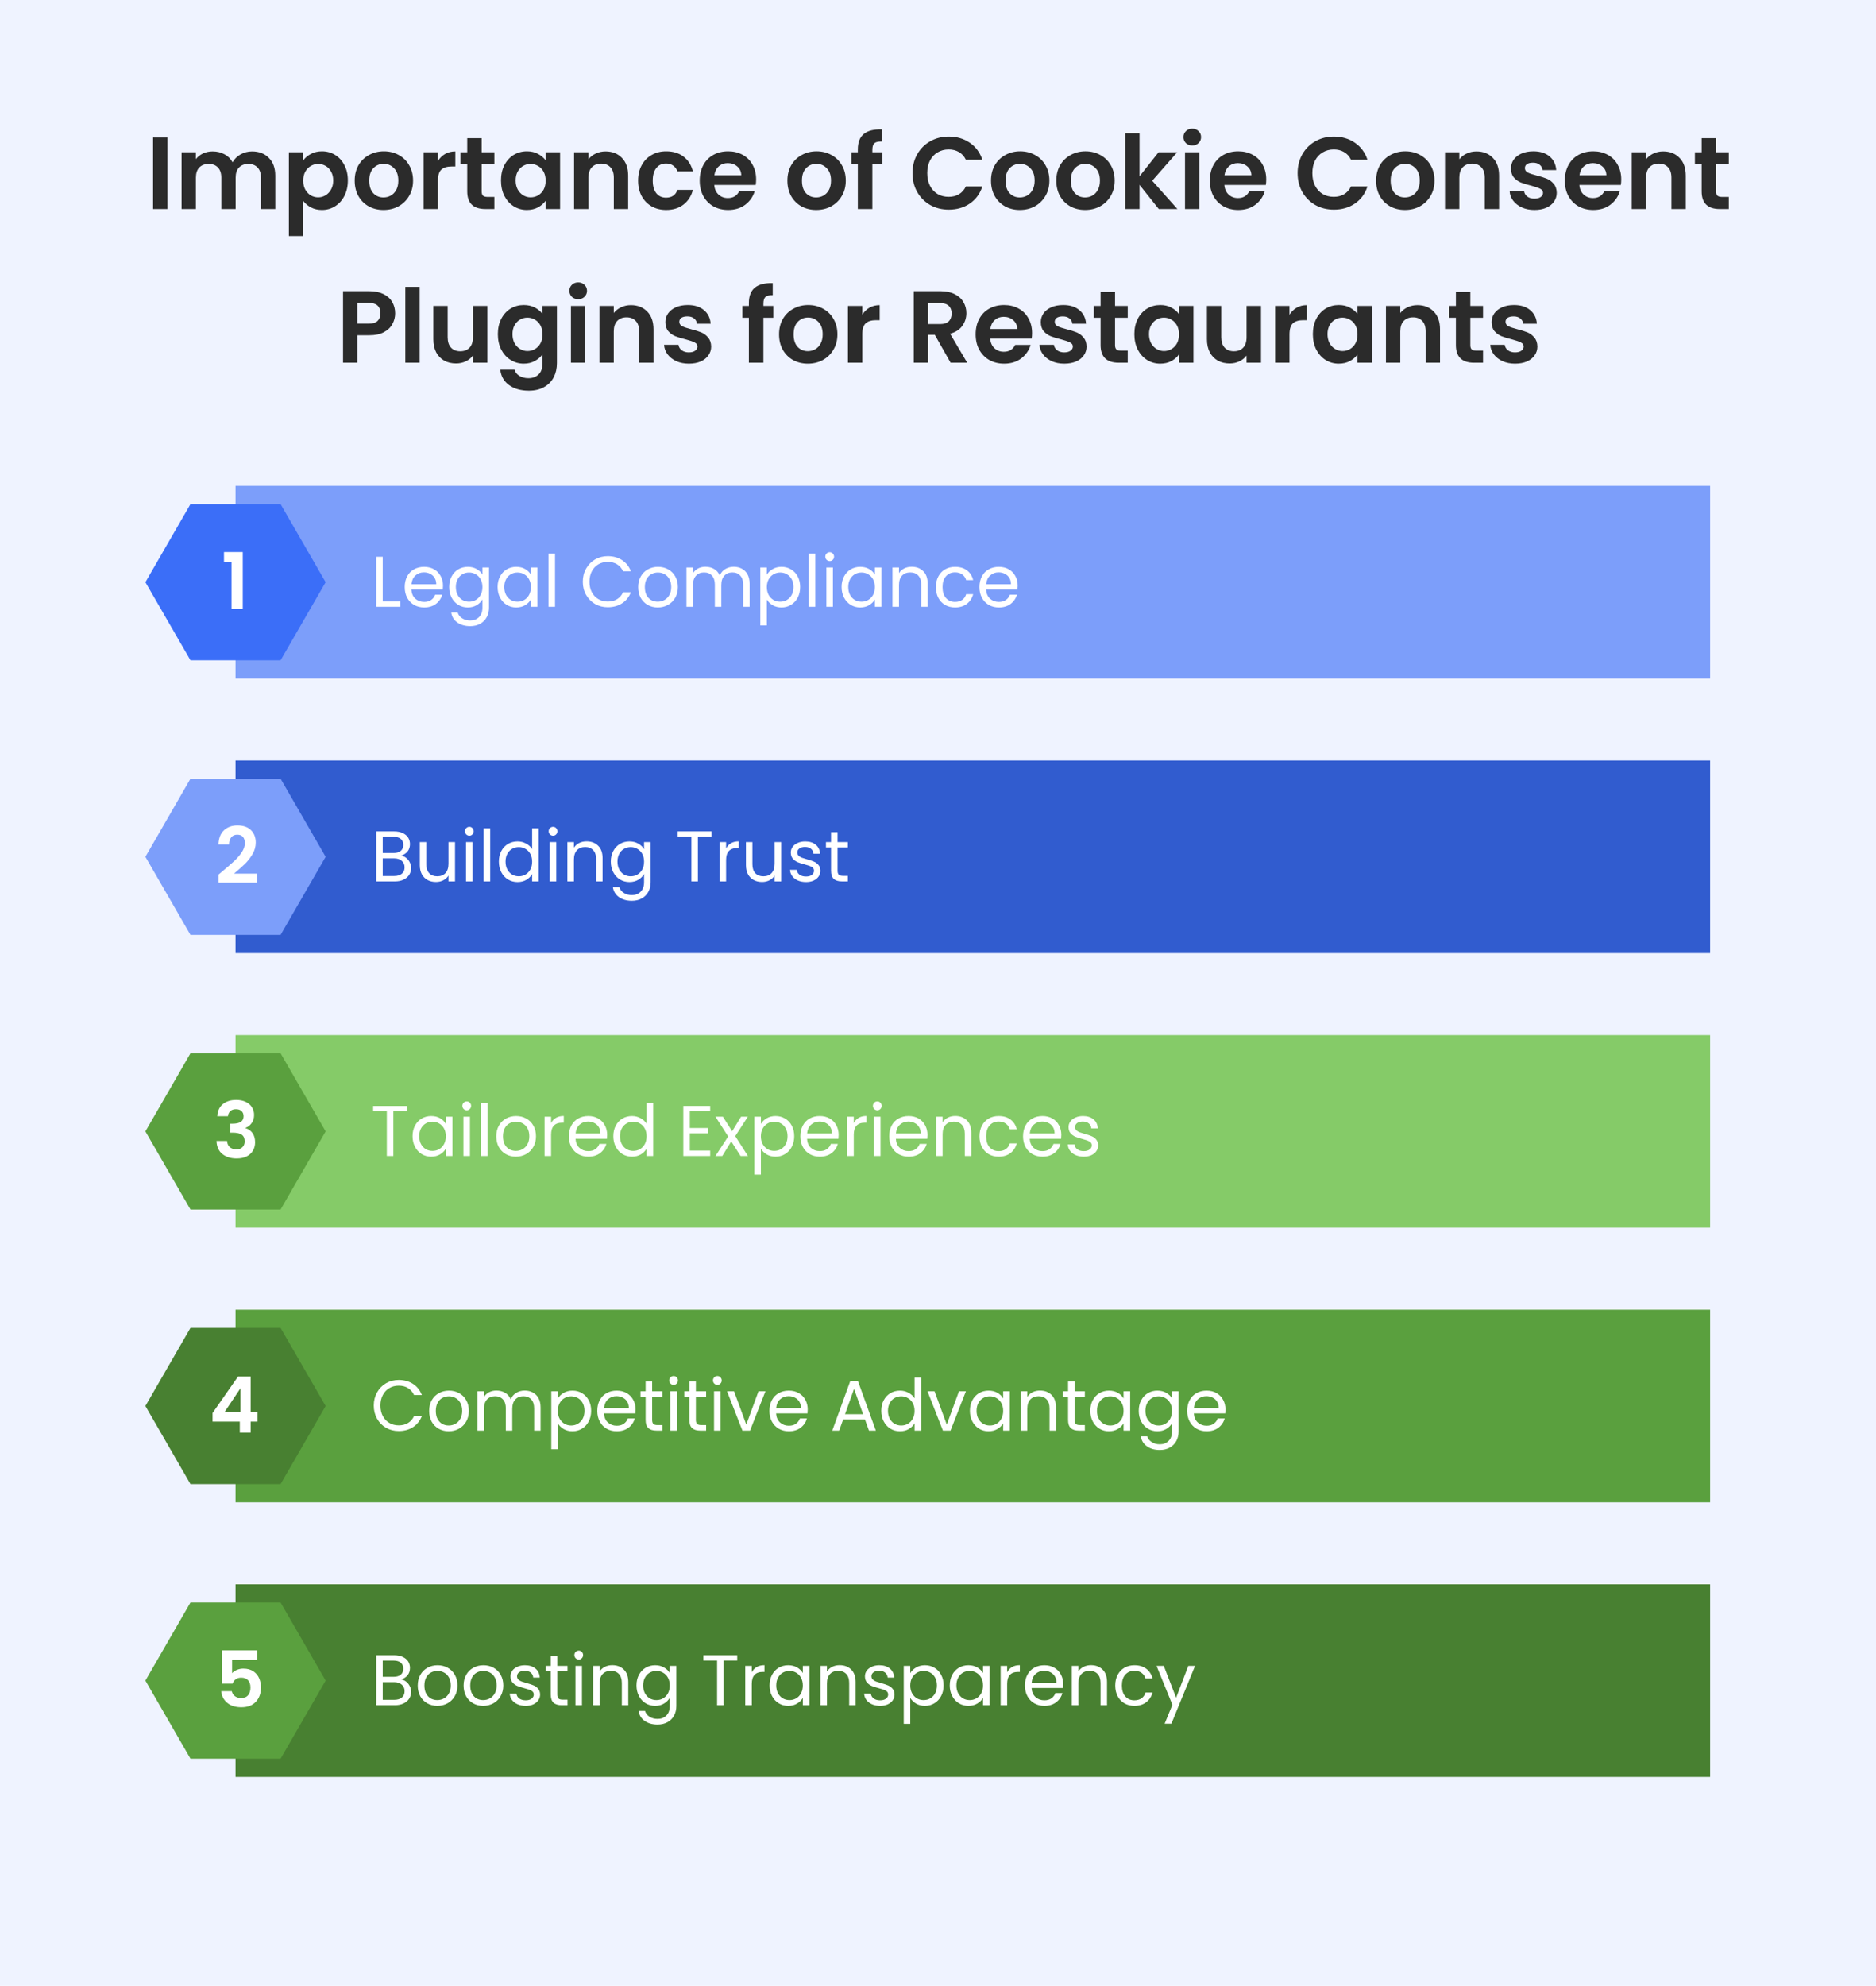 <?xml version="1.0" encoding="UTF-8"?> <svg xmlns="http://www.w3.org/2000/svg" width="916" height="969" viewBox="0 0 916 969" fill="none"><rect width="916" height="969" fill="#EFF3FF"></rect><path d="M81.743 67.1V102H74.743V67.1H81.743ZM123.059 73.9C126.459 73.9 129.192 74.95 131.259 77.05C133.359 79.117 134.409 82.017 134.409 85.75V102H127.409V86.7C127.409 84.533 126.859 82.883 125.759 81.75C124.659 80.583 123.159 80 121.259 80C119.359 80 117.842 80.583 116.709 81.75C115.609 82.883 115.059 84.533 115.059 86.7V102H108.059V86.7C108.059 84.533 107.509 82.883 106.409 81.75C105.309 80.583 103.809 80 101.909 80C99.976 80 98.442 80.583 97.309 81.75C96.209 82.883 95.659 84.533 95.659 86.7V102H88.659V74.3H95.659V77.65C96.559 76.483 97.709 75.567 99.109 74.9C100.542 74.233 102.109 73.9 103.809 73.9C105.976 73.9 107.909 74.367 109.609 75.3C111.309 76.2 112.626 77.5 113.559 79.2C114.459 77.6 115.759 76.317 117.459 75.35C119.192 74.383 121.059 73.9 123.059 73.9ZM148.052 78.3C148.952 77.033 150.185 75.983 151.752 75.15C153.352 74.283 155.168 73.85 157.202 73.85C159.568 73.85 161.702 74.433 163.602 75.6C165.535 76.767 167.052 78.433 168.152 80.6C169.285 82.733 169.852 85.217 169.852 88.05C169.852 90.883 169.285 93.4 168.152 95.6C167.052 97.767 165.535 99.45 163.602 100.65C161.702 101.85 159.568 102.45 157.202 102.45C155.168 102.45 153.368 102.033 151.802 101.2C150.268 100.367 149.018 99.317 148.052 98.05V115.2H141.052V74.3H148.052V78.3ZM162.702 88.05C162.702 86.383 162.352 84.95 161.652 83.75C160.985 82.517 160.085 81.583 158.952 80.95C157.852 80.317 156.652 80 155.352 80C154.085 80 152.885 80.333 151.752 81C150.652 81.633 149.752 82.567 149.052 83.8C148.385 85.033 148.052 86.483 148.052 88.15C148.052 89.817 148.385 91.267 149.052 92.5C149.752 93.733 150.652 94.683 151.752 95.35C152.885 95.983 154.085 96.3 155.352 96.3C156.652 96.3 157.852 95.967 158.952 95.3C160.085 94.633 160.985 93.683 161.652 92.45C162.352 91.217 162.702 89.75 162.702 88.05ZM187.238 102.45C184.572 102.45 182.172 101.867 180.038 100.7C177.905 99.5 176.222 97.817 174.988 95.65C173.788 93.483 173.188 90.983 173.188 88.15C173.188 85.317 173.805 82.817 175.038 80.65C176.305 78.483 178.022 76.817 180.188 75.65C182.355 74.45 184.772 73.85 187.438 73.85C190.105 73.85 192.522 74.45 194.688 75.65C196.855 76.817 198.555 78.483 199.788 80.65C201.055 82.817 201.688 85.317 201.688 88.15C201.688 90.983 201.038 93.483 199.738 95.65C198.472 97.817 196.738 99.5 194.538 100.7C192.372 101.867 189.938 102.45 187.238 102.45ZM187.238 96.35C188.505 96.35 189.688 96.05 190.788 95.45C191.922 94.817 192.822 93.883 193.488 92.65C194.155 91.417 194.488 89.917 194.488 88.15C194.488 85.517 193.788 83.5 192.388 82.1C191.022 80.667 189.338 79.95 187.338 79.95C185.338 79.95 183.655 80.667 182.288 82.1C180.955 83.5 180.288 85.517 180.288 88.15C180.288 90.783 180.938 92.817 182.238 94.25C183.572 95.65 185.238 96.35 187.238 96.35ZM213.823 78.6C214.723 77.133 215.89 75.983 217.323 75.15C218.79 74.317 220.456 73.9 222.323 73.9V81.25H220.473C218.273 81.25 216.606 81.767 215.473 82.8C214.373 83.833 213.823 85.633 213.823 88.2V102H206.823V74.3H213.823V78.6ZM235.188 80.05V93.45C235.188 94.383 235.405 95.067 235.838 95.5C236.305 95.9 237.071 96.1 238.138 96.1H241.388V102H236.988C231.088 102 228.138 99.133 228.138 93.4V80.05H224.838V74.3H228.138V67.45H235.188V74.3H241.388V80.05H235.188ZM244.623 88.05C244.623 85.25 245.173 82.767 246.273 80.6C247.406 78.433 248.923 76.767 250.823 75.6C252.756 74.433 254.906 73.85 257.273 73.85C259.339 73.85 261.139 74.267 262.673 75.1C264.239 75.933 265.489 76.983 266.423 78.25V74.3H273.473V102H266.423V97.95C265.523 99.25 264.273 100.333 262.673 101.2C261.106 102.033 259.289 102.45 257.223 102.45C254.889 102.45 252.756 101.85 250.823 100.65C248.923 99.45 247.406 97.767 246.273 95.6C245.173 93.4 244.623 90.883 244.623 88.05ZM266.423 88.15C266.423 86.45 266.089 85 265.423 83.8C264.756 82.567 263.856 81.633 262.723 81C261.589 80.333 260.373 80 259.073 80C257.773 80 256.573 80.317 255.473 80.95C254.373 81.583 253.473 82.517 252.773 83.75C252.106 84.95 251.773 86.383 251.773 88.05C251.773 89.717 252.106 91.183 252.773 92.45C253.473 93.683 254.373 94.633 255.473 95.3C256.606 95.967 257.806 96.3 259.073 96.3C260.373 96.3 261.589 95.983 262.723 95.35C263.856 94.683 264.756 93.75 265.423 92.55C266.089 91.317 266.423 89.85 266.423 88.15ZM295.659 73.9C298.959 73.9 301.626 74.95 303.659 77.05C305.693 79.117 306.709 82.017 306.709 85.75V102H299.709V86.7C299.709 84.5 299.159 82.817 298.059 81.65C296.959 80.45 295.459 79.85 293.559 79.85C291.626 79.85 290.093 80.45 288.959 81.65C287.859 82.817 287.309 84.5 287.309 86.7V102H280.309V74.3H287.309V77.75C288.243 76.55 289.426 75.617 290.859 74.95C292.326 74.25 293.926 73.9 295.659 73.9ZM311.566 88.15C311.566 85.283 312.149 82.783 313.316 80.65C314.483 78.483 316.099 76.817 318.166 75.65C320.233 74.45 322.599 73.85 325.266 73.85C328.699 73.85 331.533 74.717 333.766 76.45C336.033 78.15 337.549 80.55 338.316 83.65H330.766C330.366 82.45 329.683 81.517 328.716 80.85C327.783 80.15 326.616 79.8 325.216 79.8C323.216 79.8 321.633 80.533 320.466 82C319.299 83.433 318.716 85.483 318.716 88.15C318.716 90.783 319.299 92.833 320.466 94.3C321.633 95.733 323.216 96.45 325.216 96.45C328.049 96.45 329.899 95.183 330.766 92.65H338.316C337.549 95.65 336.033 98.033 333.766 99.8C331.499 101.567 328.666 102.45 325.266 102.45C322.599 102.45 320.233 101.867 318.166 100.7C316.099 99.5 314.483 97.833 313.316 95.7C312.149 93.533 311.566 91.017 311.566 88.15ZM369.194 87.55C369.194 88.55 369.127 89.45 368.994 90.25H348.744C348.911 92.25 349.611 93.817 350.844 94.95C352.077 96.083 353.594 96.65 355.394 96.65C357.994 96.65 359.844 95.533 360.944 93.3H368.494C367.694 95.967 366.161 98.167 363.894 99.9C361.627 101.6 358.844 102.45 355.544 102.45C352.877 102.45 350.477 101.867 348.344 100.7C346.244 99.5 344.594 97.817 343.394 95.65C342.227 93.483 341.644 90.983 341.644 88.15C341.644 85.283 342.227 82.767 343.394 80.6C344.561 78.433 346.194 76.767 348.294 75.6C350.394 74.433 352.811 73.85 355.544 73.85C358.177 73.85 360.527 74.417 362.594 75.55C364.694 76.683 366.311 78.3 367.444 80.4C368.611 82.467 369.194 84.85 369.194 87.55ZM361.944 85.55C361.911 83.75 361.261 82.317 359.994 81.25C358.727 80.15 357.177 79.6 355.344 79.6C353.611 79.6 352.144 80.133 350.944 81.2C349.777 82.233 349.061 83.683 348.794 85.55H361.944ZM398.518 102.45C395.851 102.45 393.451 101.867 391.318 100.7C389.184 99.5 387.501 97.817 386.268 95.65C385.068 93.483 384.468 90.983 384.468 88.15C384.468 85.317 385.084 82.817 386.318 80.65C387.584 78.483 389.301 76.817 391.468 75.65C393.634 74.45 396.051 73.85 398.718 73.85C401.384 73.85 403.801 74.45 405.968 75.65C408.134 76.817 409.834 78.483 411.068 80.65C412.334 82.817 412.968 85.317 412.968 88.15C412.968 90.983 412.318 93.483 411.018 95.65C409.751 97.817 408.018 99.5 405.818 100.7C403.651 101.867 401.218 102.45 398.518 102.45ZM398.518 96.35C399.784 96.35 400.968 96.05 402.068 95.45C403.201 94.817 404.101 93.883 404.768 92.65C405.434 91.417 405.768 89.917 405.768 88.15C405.768 85.517 405.068 83.5 403.668 82.1C402.301 80.667 400.618 79.95 398.618 79.95C396.618 79.95 394.934 80.667 393.568 82.1C392.234 83.5 391.568 85.517 391.568 88.15C391.568 90.783 392.218 92.817 393.518 94.25C394.851 95.65 396.518 96.35 398.518 96.35ZM430.802 80.05H425.952V102H418.852V80.05H415.702V74.3H418.852V72.9C418.852 69.5 419.819 67 421.752 65.4C423.686 63.8 426.602 63.05 430.502 63.15V69.05C428.802 69.017 427.619 69.3 426.952 69.9C426.286 70.5 425.952 71.583 425.952 73.15V74.3H430.802V80.05ZM445.553 84.5C445.553 81.067 446.319 78 447.853 75.3C449.419 72.567 451.536 70.45 454.203 68.95C456.903 67.417 459.919 66.65 463.253 66.65C467.153 66.65 470.569 67.65 473.503 69.65C476.436 71.65 478.486 74.417 479.653 77.95H471.603C470.803 76.283 469.669 75.033 468.203 74.2C466.769 73.367 465.103 72.95 463.203 72.95C461.169 72.95 459.353 73.433 457.753 74.4C456.186 75.333 454.953 76.667 454.053 78.4C453.186 80.133 452.753 82.167 452.753 84.5C452.753 86.8 453.186 88.833 454.053 90.6C454.953 92.333 456.186 93.683 457.753 94.65C459.353 95.583 461.169 96.05 463.203 96.05C465.103 96.05 466.769 95.633 468.203 94.8C469.669 93.933 470.803 92.667 471.603 91H479.653C478.486 94.567 476.436 97.35 473.503 99.35C470.603 101.317 467.186 102.3 463.253 102.3C459.919 102.3 456.903 101.55 454.203 100.05C451.536 98.517 449.419 96.4 447.853 93.7C446.319 91 445.553 87.933 445.553 84.5ZM497.932 102.45C495.265 102.45 492.865 101.867 490.732 100.7C488.598 99.5 486.915 97.817 485.682 95.65C484.482 93.483 483.882 90.983 483.882 88.15C483.882 85.317 484.498 82.817 485.732 80.65C486.998 78.483 488.715 76.817 490.882 75.65C493.048 74.45 495.465 73.85 498.132 73.85C500.798 73.85 503.215 74.45 505.382 75.65C507.548 76.817 509.248 78.483 510.482 80.65C511.748 82.817 512.382 85.317 512.382 88.15C512.382 90.983 511.732 93.483 510.432 95.65C509.165 97.817 507.432 99.5 505.232 100.7C503.065 101.867 500.632 102.45 497.932 102.45ZM497.932 96.35C499.198 96.35 500.382 96.05 501.482 95.45C502.615 94.817 503.515 93.883 504.182 92.65C504.848 91.417 505.182 89.917 505.182 88.15C505.182 85.517 504.482 83.5 503.082 82.1C501.715 80.667 500.032 79.95 498.032 79.95C496.032 79.95 494.348 80.667 492.982 82.1C491.648 83.5 490.982 85.517 490.982 88.15C490.982 90.783 491.632 92.817 492.932 94.25C494.265 95.65 495.932 96.35 497.932 96.35ZM529.816 102.45C527.15 102.45 524.75 101.867 522.616 100.7C520.483 99.5 518.8 97.817 517.566 95.65C516.366 93.483 515.766 90.983 515.766 88.15C515.766 85.317 516.383 82.817 517.616 80.65C518.883 78.483 520.6 76.817 522.766 75.65C524.933 74.45 527.35 73.85 530.016 73.85C532.683 73.85 535.1 74.45 537.266 75.65C539.433 76.817 541.133 78.483 542.366 80.65C543.633 82.817 544.266 85.317 544.266 88.15C544.266 90.983 543.616 93.483 542.316 95.65C541.05 97.817 539.316 99.5 537.116 100.7C534.95 101.867 532.516 102.45 529.816 102.45ZM529.816 96.35C531.083 96.35 532.266 96.05 533.366 95.45C534.5 94.817 535.4 93.883 536.066 92.65C536.733 91.417 537.066 89.917 537.066 88.15C537.066 85.517 536.366 83.5 534.966 82.1C533.6 80.667 531.916 79.95 529.916 79.95C527.916 79.95 526.233 80.667 524.866 82.1C523.533 83.5 522.866 85.517 522.866 88.15C522.866 90.783 523.516 92.817 524.816 94.25C526.15 95.65 527.816 96.35 529.816 96.35ZM565.801 102L556.401 90.2V102H549.401V65H556.401V86.05L565.701 74.3H574.801L562.601 88.2L574.901 102H565.801ZM582.15 71C580.917 71 579.884 70.617 579.05 69.85C578.25 69.05 577.85 68.067 577.85 66.9C577.85 65.733 578.25 64.767 579.05 64C579.884 63.2 580.917 62.8 582.15 62.8C583.384 62.8 584.4 63.2 585.2 64C586.034 64.767 586.45 65.733 586.45 66.9C586.45 68.067 586.034 69.05 585.2 69.85C584.4 70.617 583.384 71 582.15 71ZM585.6 74.3V102H578.6V74.3H585.6ZM618.266 87.55C618.266 88.55 618.2 89.45 618.066 90.25H597.816C597.983 92.25 598.683 93.817 599.916 94.95C601.15 96.083 602.666 96.65 604.466 96.65C607.066 96.65 608.916 95.533 610.016 93.3H617.566C616.766 95.967 615.233 98.167 612.966 99.9C610.7 101.6 607.916 102.45 604.616 102.45C601.95 102.45 599.55 101.867 597.416 100.7C595.316 99.5 593.666 97.817 592.466 95.65C591.3 93.483 590.716 90.983 590.716 88.15C590.716 85.283 591.3 82.767 592.466 80.6C593.633 78.433 595.266 76.767 597.366 75.6C599.466 74.433 601.883 73.85 604.616 73.85C607.25 73.85 609.6 74.417 611.666 75.55C613.766 76.683 615.383 78.3 616.516 80.4C617.683 82.467 618.266 84.85 618.266 87.55ZM611.016 85.55C610.983 83.75 610.333 82.317 609.066 81.25C607.8 80.15 606.25 79.6 604.416 79.6C602.683 79.6 601.216 80.133 600.016 81.2C598.85 82.233 598.133 83.683 597.866 85.55H611.016ZM633.59 84.5C633.59 81.067 634.357 78 635.89 75.3C637.457 72.567 639.573 70.45 642.24 68.95C644.94 67.417 647.957 66.65 651.29 66.65C655.19 66.65 658.607 67.65 661.54 69.65C664.473 71.65 666.523 74.417 667.69 77.95H659.64C658.84 76.283 657.707 75.033 656.24 74.2C654.807 73.367 653.14 72.95 651.24 72.95C649.207 72.95 647.39 73.433 645.79 74.4C644.223 75.333 642.99 76.667 642.09 78.4C641.223 80.133 640.79 82.167 640.79 84.5C640.79 86.8 641.223 88.833 642.09 90.6C642.99 92.333 644.223 93.683 645.79 94.65C647.39 95.583 649.207 96.05 651.24 96.05C653.14 96.05 654.807 95.633 656.24 94.8C657.707 93.933 658.84 92.667 659.64 91H667.69C666.523 94.567 664.473 97.35 661.54 99.35C658.64 101.317 655.223 102.3 651.29 102.3C647.957 102.3 644.94 101.55 642.24 100.05C639.573 98.517 637.457 96.4 635.89 93.7C634.357 91 633.59 87.933 633.59 84.5ZM685.969 102.45C683.302 102.45 680.902 101.867 678.769 100.7C676.635 99.5 674.952 97.817 673.719 95.65C672.519 93.483 671.919 90.983 671.919 88.15C671.919 85.317 672.535 82.817 673.769 80.65C675.035 78.483 676.752 76.817 678.919 75.65C681.085 74.45 683.502 73.85 686.169 73.85C688.835 73.85 691.252 74.45 693.419 75.65C695.585 76.817 697.285 78.483 698.519 80.65C699.785 82.817 700.419 85.317 700.419 88.15C700.419 90.983 699.769 93.483 698.469 95.65C697.202 97.817 695.469 99.5 693.269 100.7C691.102 101.867 688.669 102.45 685.969 102.45ZM685.969 96.35C687.235 96.35 688.419 96.05 689.519 95.45C690.652 94.817 691.552 93.883 692.219 92.65C692.885 91.417 693.219 89.917 693.219 88.15C693.219 85.517 692.519 83.5 691.119 82.1C689.752 80.667 688.069 79.95 686.069 79.95C684.069 79.95 682.385 80.667 681.019 82.1C679.685 83.5 679.019 85.517 679.019 88.15C679.019 90.783 679.669 92.817 680.969 94.25C682.302 95.65 683.969 96.35 685.969 96.35ZM720.904 73.9C724.204 73.9 726.87 74.95 728.904 77.05C730.937 79.117 731.954 82.017 731.954 85.75V102H724.954V86.7C724.954 84.5 724.404 82.817 723.304 81.65C722.204 80.45 720.704 79.85 718.804 79.85C716.87 79.85 715.337 80.45 714.204 81.65C713.104 82.817 712.554 84.5 712.554 86.7V102H705.554V74.3H712.554V77.75C713.487 76.55 714.67 75.617 716.104 74.95C717.57 74.25 719.17 73.9 720.904 73.9ZM749.21 102.45C746.943 102.45 744.91 102.05 743.11 101.25C741.31 100.417 739.877 99.3 738.81 97.9C737.777 96.5 737.21 94.95 737.11 93.25H744.16C744.293 94.317 744.81 95.2 745.71 95.9C746.643 96.6 747.793 96.95 749.16 96.95C750.493 96.95 751.527 96.683 752.26 96.15C753.027 95.617 753.41 94.933 753.41 94.1C753.41 93.2 752.943 92.533 752.01 92.1C751.11 91.633 749.66 91.133 747.66 90.6C745.593 90.1 743.893 89.583 742.56 89.05C741.26 88.517 740.127 87.7 739.16 86.6C738.227 85.5 737.76 84.017 737.76 82.15C737.76 80.617 738.193 79.217 739.06 77.95C739.96 76.683 741.227 75.683 742.86 74.95C744.527 74.217 746.477 73.85 748.71 73.85C752.01 73.85 754.643 74.683 756.61 76.35C758.577 77.983 759.66 80.2 759.86 83H753.16C753.06 81.9 752.593 81.033 751.76 80.4C750.96 79.733 749.877 79.4 748.51 79.4C747.243 79.4 746.26 79.633 745.56 80.1C744.893 80.567 744.56 81.217 744.56 82.05C744.56 82.983 745.027 83.7 745.96 84.2C746.893 84.667 748.343 85.15 750.31 85.65C752.31 86.15 753.96 86.667 755.26 87.2C756.56 87.733 757.677 88.567 758.61 89.7C759.577 90.8 760.077 92.267 760.11 94.1C760.11 95.7 759.66 97.133 758.76 98.4C757.893 99.667 756.627 100.667 754.96 101.4C753.327 102.1 751.41 102.45 749.21 102.45ZM791.606 87.55C791.606 88.55 791.54 89.45 791.406 90.25H771.156C771.323 92.25 772.023 93.817 773.256 94.95C774.49 96.083 776.006 96.65 777.806 96.65C780.406 96.65 782.256 95.533 783.356 93.3H790.906C790.106 95.967 788.573 98.167 786.306 99.9C784.04 101.6 781.256 102.45 777.956 102.45C775.29 102.45 772.89 101.867 770.756 100.7C768.656 99.5 767.006 97.817 765.806 95.65C764.64 93.483 764.056 90.983 764.056 88.15C764.056 85.283 764.64 82.767 765.806 80.6C766.973 78.433 768.606 76.767 770.706 75.6C772.806 74.433 775.223 73.85 777.956 73.85C780.59 73.85 782.94 74.417 785.006 75.55C787.106 76.683 788.723 78.3 789.856 80.4C791.023 82.467 791.606 84.85 791.606 87.55ZM784.356 85.55C784.323 83.75 783.673 82.317 782.406 81.25C781.14 80.15 779.59 79.6 777.756 79.6C776.023 79.6 774.556 80.133 773.356 81.2C772.19 82.233 771.473 83.683 771.206 85.55H784.356ZM812.066 73.9C815.366 73.9 818.032 74.95 820.066 77.05C822.099 79.117 823.116 82.017 823.116 85.75V102H816.116V86.7C816.116 84.5 815.566 82.817 814.466 81.65C813.366 80.45 811.866 79.85 809.966 79.85C808.032 79.85 806.499 80.45 805.366 81.65C804.266 82.817 803.716 84.5 803.716 86.7V102H796.716V74.3H803.716V77.75C804.649 76.55 805.832 75.617 807.266 74.95C808.732 74.25 810.332 73.9 812.066 73.9ZM837.922 80.05V93.45C837.922 94.383 838.139 95.067 838.572 95.5C839.039 95.9 839.806 96.1 840.872 96.1H844.122V102H839.722C833.822 102 830.872 99.133 830.872 93.4V80.05H827.572V74.3H830.872V67.45H837.922V74.3H844.122V80.05H837.922ZM192.942 152.9C192.942 154.767 192.492 156.517 191.592 158.15C190.725 159.783 189.342 161.1 187.442 162.1C185.575 163.1 183.209 163.6 180.342 163.6H174.492V177H167.492V142.1H180.342C183.042 142.1 185.342 142.567 187.242 143.5C189.142 144.433 190.559 145.717 191.492 147.35C192.459 148.983 192.942 150.833 192.942 152.9ZM180.042 157.95C181.975 157.95 183.409 157.517 184.342 156.65C185.275 155.75 185.742 154.5 185.742 152.9C185.742 149.5 183.842 147.8 180.042 147.8H174.492V157.95H180.042ZM204.912 140V177H197.912V140H204.912ZM237.978 149.3V177H230.928V173.5C230.028 174.7 228.845 175.65 227.378 176.35C225.945 177.017 224.378 177.35 222.678 177.35C220.511 177.35 218.595 176.9 216.928 176C215.261 175.067 213.945 173.717 212.978 171.95C212.045 170.15 211.578 168.017 211.578 165.55V149.3H218.578V164.55C218.578 166.75 219.128 168.45 220.228 169.65C221.328 170.817 222.828 171.4 224.728 171.4C226.661 171.4 228.178 170.817 229.278 169.65C230.378 168.45 230.928 166.75 230.928 164.55V149.3H237.978ZM255.735 148.85C257.801 148.85 259.618 149.267 261.185 150.1C262.751 150.9 263.985 151.95 264.885 153.25V149.3H271.935V177.2C271.935 179.767 271.418 182.05 270.385 184.05C269.351 186.083 267.801 187.683 265.735 188.85C263.668 190.05 261.168 190.65 258.235 190.65C254.301 190.65 251.068 189.733 248.535 187.9C246.035 186.067 244.618 183.567 244.285 180.4H251.235C251.601 181.667 252.385 182.667 253.585 183.4C254.818 184.167 256.301 184.55 258.035 184.55C260.068 184.55 261.718 183.933 262.985 182.7C264.251 181.5 264.885 179.667 264.885 177.2V172.9C263.985 174.2 262.735 175.283 261.135 176.15C259.568 177.017 257.768 177.45 255.735 177.45C253.401 177.45 251.268 176.85 249.335 175.65C247.401 174.45 245.868 172.767 244.735 170.6C243.635 168.4 243.085 165.883 243.085 163.05C243.085 160.25 243.635 157.767 244.735 155.6C245.868 153.433 247.385 151.767 249.285 150.6C251.218 149.433 253.368 148.85 255.735 148.85ZM264.885 163.15C264.885 161.45 264.551 160 263.885 158.8C263.218 157.567 262.318 156.633 261.185 156C260.051 155.333 258.835 155 257.535 155C256.235 155 255.035 155.317 253.935 155.95C252.835 156.583 251.935 157.517 251.235 158.75C250.568 159.95 250.235 161.383 250.235 163.05C250.235 164.717 250.568 166.183 251.235 167.45C251.935 168.683 252.835 169.633 253.935 170.3C255.068 170.967 256.268 171.3 257.535 171.3C258.835 171.3 260.051 170.983 261.185 170.35C262.318 169.683 263.218 168.75 263.885 167.55C264.551 166.317 264.885 164.85 264.885 163.15ZM282.321 146C281.088 146 280.055 145.617 279.221 144.85C278.421 144.05 278.021 143.067 278.021 141.9C278.021 140.733 278.421 139.767 279.221 139C280.055 138.2 281.088 137.8 282.321 137.8C283.555 137.8 284.571 138.2 285.371 139C286.205 139.767 286.621 140.733 286.621 141.9C286.621 143.067 286.205 144.05 285.371 144.85C284.571 145.617 283.555 146 282.321 146ZM285.771 149.3V177H278.771V149.3H285.771ZM308.037 148.9C311.337 148.9 314.004 149.95 316.037 152.05C318.071 154.117 319.087 157.017 319.087 160.75V177H312.087V161.7C312.087 159.5 311.537 157.817 310.437 156.65C309.337 155.45 307.837 154.85 305.937 154.85C304.004 154.85 302.471 155.45 301.337 156.65C300.237 157.817 299.687 159.5 299.687 161.7V177H292.687V149.3H299.687V152.75C300.621 151.55 301.804 150.617 303.237 149.95C304.704 149.25 306.304 148.9 308.037 148.9ZM336.344 177.45C334.077 177.45 332.044 177.05 330.244 176.25C328.444 175.417 327.011 174.3 325.944 172.9C324.911 171.5 324.344 169.95 324.244 168.25H331.294C331.427 169.317 331.944 170.2 332.844 170.9C333.777 171.6 334.927 171.95 336.294 171.95C337.627 171.95 338.661 171.683 339.394 171.15C340.161 170.617 340.544 169.933 340.544 169.1C340.544 168.2 340.077 167.533 339.144 167.1C338.244 166.633 336.794 166.133 334.794 165.6C332.727 165.1 331.027 164.583 329.694 164.05C328.394 163.517 327.261 162.7 326.294 161.6C325.361 160.5 324.894 159.017 324.894 157.15C324.894 155.617 325.327 154.217 326.194 152.95C327.094 151.683 328.361 150.683 329.994 149.95C331.661 149.217 333.611 148.85 335.844 148.85C339.144 148.85 341.777 149.683 343.744 151.35C345.711 152.983 346.794 155.2 346.994 158H340.294C340.194 156.9 339.727 156.033 338.894 155.4C338.094 154.733 337.011 154.4 335.644 154.4C334.377 154.4 333.394 154.633 332.694 155.1C332.027 155.567 331.694 156.217 331.694 157.05C331.694 157.983 332.161 158.7 333.094 159.2C334.027 159.667 335.477 160.15 337.444 160.65C339.444 161.15 341.094 161.667 342.394 162.2C343.694 162.733 344.811 163.567 345.744 164.7C346.711 165.8 347.211 167.267 347.244 169.1C347.244 170.7 346.794 172.133 345.894 173.4C345.027 174.667 343.761 175.667 342.094 176.4C340.461 177.1 338.544 177.45 336.344 177.45ZM377.604 155.05H372.754V177H365.654V155.05H362.504V149.3H365.654V147.9C365.654 144.5 366.621 142 368.554 140.4C370.487 138.8 373.404 138.05 377.304 138.15V144.05C375.604 144.017 374.421 144.3 373.754 144.9C373.087 145.5 372.754 146.583 372.754 148.15V149.3H377.604V155.05ZM394.44 177.45C391.774 177.45 389.374 176.867 387.24 175.7C385.107 174.5 383.424 172.817 382.19 170.65C380.99 168.483 380.39 165.983 380.39 163.15C380.39 160.317 381.007 157.817 382.24 155.65C383.507 153.483 385.224 151.817 387.39 150.65C389.557 149.45 391.974 148.85 394.64 148.85C397.307 148.85 399.724 149.45 401.89 150.65C404.057 151.817 405.757 153.483 406.99 155.65C408.257 157.817 408.89 160.317 408.89 163.15C408.89 165.983 408.24 168.483 406.94 170.65C405.674 172.817 403.94 174.5 401.74 175.7C399.574 176.867 397.14 177.45 394.44 177.45ZM394.44 171.35C395.707 171.35 396.89 171.05 397.99 170.45C399.124 169.817 400.024 168.883 400.69 167.65C401.357 166.417 401.69 164.917 401.69 163.15C401.69 160.517 400.99 158.5 399.59 157.1C398.224 155.667 396.54 154.95 394.54 154.95C392.54 154.95 390.857 155.667 389.49 157.1C388.157 158.5 387.49 160.517 387.49 163.15C387.49 165.783 388.14 167.817 389.44 169.25C390.774 170.65 392.44 171.35 394.44 171.35ZM421.025 153.6C421.925 152.133 423.092 150.983 424.525 150.15C425.992 149.317 427.659 148.9 429.525 148.9V156.25H427.675C425.475 156.25 423.809 156.767 422.675 157.8C421.575 158.833 421.025 160.633 421.025 163.2V177H414.025V149.3H421.025V153.6ZM464.154 177L456.454 163.4H453.154V177H446.154V142.1H459.254C461.954 142.1 464.254 142.583 466.154 143.55C468.054 144.483 469.471 145.767 470.404 147.4C471.371 149 471.854 150.8 471.854 152.8C471.854 155.1 471.187 157.183 469.854 159.05C468.521 160.883 466.537 162.15 463.904 162.85L472.254 177H464.154ZM453.154 158.15H459.004C460.904 158.15 462.321 157.7 463.254 156.8C464.187 155.867 464.654 154.583 464.654 152.95C464.654 151.35 464.187 150.117 463.254 149.25C462.321 148.35 460.904 147.9 459.004 147.9H453.154V158.15ZM503.935 162.55C503.935 163.55 503.869 164.45 503.735 165.25H483.485C483.652 167.25 484.352 168.817 485.585 169.95C486.819 171.083 488.335 171.65 490.135 171.65C492.735 171.65 494.585 170.533 495.685 168.3H503.235C502.435 170.967 500.902 173.167 498.635 174.9C496.369 176.6 493.585 177.45 490.285 177.45C487.619 177.45 485.219 176.867 483.085 175.7C480.985 174.5 479.335 172.817 478.135 170.65C476.969 168.483 476.385 165.983 476.385 163.15C476.385 160.283 476.969 157.767 478.135 155.6C479.302 153.433 480.935 151.767 483.035 150.6C485.135 149.433 487.552 148.85 490.285 148.85C492.919 148.85 495.269 149.417 497.335 150.55C499.435 151.683 501.052 153.3 502.185 155.4C503.352 157.467 503.935 159.85 503.935 162.55ZM496.685 160.55C496.652 158.75 496.002 157.317 494.735 156.25C493.469 155.15 491.919 154.6 490.085 154.6C488.352 154.6 486.885 155.133 485.685 156.2C484.519 157.233 483.802 158.683 483.535 160.55H496.685ZM519.645 177.45C517.378 177.45 515.345 177.05 513.545 176.25C511.745 175.417 510.311 174.3 509.245 172.9C508.211 171.5 507.645 169.95 507.545 168.25H514.595C514.728 169.317 515.245 170.2 516.145 170.9C517.078 171.6 518.228 171.95 519.595 171.95C520.928 171.95 521.961 171.683 522.695 171.15C523.461 170.617 523.845 169.933 523.845 169.1C523.845 168.2 523.378 167.533 522.445 167.1C521.545 166.633 520.095 166.133 518.095 165.6C516.028 165.1 514.328 164.583 512.995 164.05C511.695 163.517 510.561 162.7 509.595 161.6C508.661 160.5 508.195 159.017 508.195 157.15C508.195 155.617 508.628 154.217 509.495 152.95C510.395 151.683 511.661 150.683 513.295 149.95C514.961 149.217 516.911 148.85 519.145 148.85C522.445 148.85 525.078 149.683 527.045 151.35C529.011 152.983 530.095 155.2 530.295 158H523.595C523.495 156.9 523.028 156.033 522.195 155.4C521.395 154.733 520.311 154.4 518.945 154.4C517.678 154.4 516.695 154.633 515.995 155.1C515.328 155.567 514.995 156.217 514.995 157.05C514.995 157.983 515.461 158.7 516.395 159.2C517.328 159.667 518.778 160.15 520.745 160.65C522.745 161.15 524.395 161.667 525.695 162.2C526.995 162.733 528.111 163.567 529.045 164.7C530.011 165.8 530.511 167.267 530.545 169.1C530.545 170.7 530.095 172.133 529.195 173.4C528.328 174.667 527.061 175.667 525.395 176.4C523.761 177.1 521.845 177.45 519.645 177.45ZM544.441 155.05V168.45C544.441 169.383 544.657 170.067 545.091 170.5C545.557 170.9 546.324 171.1 547.391 171.1H550.641V177H546.241C540.341 177 537.391 174.133 537.391 168.4V155.05H534.091V149.3H537.391V142.45H544.441V149.3H550.641V155.05H544.441ZM553.876 163.05C553.876 160.25 554.426 157.767 555.526 155.6C556.659 153.433 558.176 151.767 560.076 150.6C562.009 149.433 564.159 148.85 566.526 148.85C568.592 148.85 570.392 149.267 571.926 150.1C573.492 150.933 574.742 151.983 575.676 153.25V149.3H582.726V177H575.676V172.95C574.776 174.25 573.526 175.333 571.926 176.2C570.359 177.033 568.542 177.45 566.476 177.45C564.142 177.45 562.009 176.85 560.076 175.65C558.176 174.45 556.659 172.767 555.526 170.6C554.426 168.4 553.876 165.883 553.876 163.05ZM575.676 163.15C575.676 161.45 575.342 160 574.676 158.8C574.009 157.567 573.109 156.633 571.976 156C570.842 155.333 569.626 155 568.326 155C567.026 155 565.826 155.317 564.726 155.95C563.626 156.583 562.726 157.517 562.026 158.75C561.359 159.95 561.026 161.383 561.026 163.05C561.026 164.717 561.359 166.183 562.026 167.45C562.726 168.683 563.626 169.633 564.726 170.3C565.859 170.967 567.059 171.3 568.326 171.3C569.626 171.3 570.842 170.983 571.976 170.35C573.109 169.683 574.009 168.75 574.676 167.55C575.342 166.317 575.676 164.85 575.676 163.15ZM615.712 149.3V177H608.662V173.5C607.762 174.7 606.579 175.65 605.112 176.35C603.679 177.017 602.112 177.35 600.412 177.35C598.246 177.35 596.329 176.9 594.662 176C592.996 175.067 591.679 173.717 590.712 171.95C589.779 170.15 589.312 168.017 589.312 165.55V149.3H596.312V164.55C596.312 166.75 596.862 168.45 597.962 169.65C599.062 170.817 600.562 171.4 602.462 171.4C604.396 171.4 605.912 170.817 607.012 169.65C608.112 168.45 608.662 166.75 608.662 164.55V149.3H615.712ZM629.619 153.6C630.519 152.133 631.686 150.983 633.119 150.15C634.586 149.317 636.252 148.9 638.119 148.9V156.25H636.269C634.069 156.25 632.402 156.767 631.269 157.8C630.169 158.833 629.619 160.633 629.619 163.2V177H622.619V149.3H629.619V153.6ZM641.034 163.05C641.034 160.25 641.584 157.767 642.684 155.6C643.817 153.433 645.334 151.767 647.234 150.6C649.167 149.433 651.317 148.85 653.684 148.85C655.75 148.85 657.55 149.267 659.084 150.1C660.65 150.933 661.9 151.983 662.834 153.25V149.3H669.884V177H662.834V172.95C661.934 174.25 660.684 175.333 659.084 176.2C657.517 177.033 655.7 177.45 653.634 177.45C651.3 177.45 649.167 176.85 647.234 175.65C645.334 174.45 643.817 172.767 642.684 170.6C641.584 168.4 641.034 165.883 641.034 163.05ZM662.834 163.15C662.834 161.45 662.5 160 661.834 158.8C661.167 157.567 660.267 156.633 659.134 156C658 155.333 656.784 155 655.484 155C654.184 155 652.984 155.317 651.884 155.95C650.784 156.583 649.884 157.517 649.184 158.75C648.517 159.95 648.184 161.383 648.184 163.05C648.184 164.717 648.517 166.183 649.184 167.45C649.884 168.683 650.784 169.633 651.884 170.3C653.017 170.967 654.217 171.3 655.484 171.3C656.784 171.3 658 170.983 659.134 170.35C660.267 169.683 661.167 168.75 661.834 167.55C662.5 166.317 662.834 164.85 662.834 163.15ZM692.071 148.9C695.371 148.9 698.037 149.95 700.071 152.05C702.104 154.117 703.121 157.017 703.121 160.75V177H696.121V161.7C696.121 159.5 695.571 157.817 694.471 156.65C693.371 155.45 691.871 154.85 689.971 154.85C688.037 154.85 686.504 155.45 685.371 156.65C684.271 157.817 683.721 159.5 683.721 161.7V177H676.721V149.3H683.721V152.75C684.654 151.55 685.837 150.617 687.271 149.95C688.737 149.25 690.337 148.9 692.071 148.9ZM717.927 155.05V168.45C717.927 169.383 718.144 170.067 718.577 170.5C719.044 170.9 719.81 171.1 720.877 171.1H724.127V177H719.727C713.827 177 710.877 174.133 710.877 168.4V155.05H707.577V149.3H710.877V142.45H717.927V149.3H724.127V155.05H717.927ZM739.762 177.45C737.495 177.45 735.462 177.05 733.662 176.25C731.862 175.417 730.429 174.3 729.362 172.9C728.329 171.5 727.762 169.95 727.662 168.25H734.712C734.845 169.317 735.362 170.2 736.262 170.9C737.195 171.6 738.345 171.95 739.712 171.95C741.045 171.95 742.079 171.683 742.812 171.15C743.579 170.617 743.962 169.933 743.962 169.1C743.962 168.2 743.495 167.533 742.562 167.1C741.662 166.633 740.212 166.133 738.212 165.6C736.145 165.1 734.445 164.583 733.112 164.05C731.812 163.517 730.679 162.7 729.712 161.6C728.779 160.5 728.312 159.017 728.312 157.15C728.312 155.617 728.745 154.217 729.612 152.95C730.512 151.683 731.779 150.683 733.412 149.95C735.079 149.217 737.029 148.85 739.262 148.85C742.562 148.85 745.195 149.683 747.162 151.35C749.129 152.983 750.212 155.2 750.412 158H743.712C743.612 156.9 743.145 156.033 742.312 155.4C741.512 154.733 740.429 154.4 739.062 154.4C737.795 154.4 736.812 154.633 736.112 155.1C735.445 155.567 735.112 156.217 735.112 157.05C735.112 157.983 735.579 158.7 736.512 159.2C737.445 159.667 738.895 160.15 740.862 160.65C742.862 161.15 744.512 161.667 745.812 162.2C747.112 162.733 748.229 163.567 749.162 164.7C750.129 165.8 750.629 167.267 750.662 169.1C750.662 170.7 750.212 172.133 749.312 173.4C748.445 174.667 747.179 175.667 745.512 176.4C743.879 177.1 741.962 177.45 739.762 177.45Z" fill="#2B2B2B"></path><rect x="115" y="237.105" width="720" height="94" fill="#7C9EFA"></rect><rect x="115" y="371.105" width="720" height="94" fill="#315CCF"></rect><rect x="115" y="505.105" width="720" height="94" fill="#85CB68"></rect><rect x="115" y="639.105" width="720" height="94" fill="#5AA03E"></rect><rect x="115" y="773.105" width="720" height="94" fill="#488031"></rect><path d="M186.88 293.515H195.42V296.105H183.695V271.71H186.88V293.515ZM216.302 285.78C216.302 286.387 216.267 287.028 216.197 287.705H200.867C200.984 289.595 201.626 291.077 202.792 292.15C203.982 293.2 205.417 293.725 207.097 293.725C208.474 293.725 209.617 293.41 210.527 292.78C211.461 292.127 212.114 291.263 212.487 290.19H215.917C215.404 292.033 214.377 293.538 212.837 294.705C211.297 295.848 209.384 296.42 207.097 296.42C205.277 296.42 203.644 296.012 202.197 295.195C200.774 294.378 199.654 293.223 198.837 291.73C198.021 290.213 197.612 288.463 197.612 286.48C197.612 284.497 198.009 282.758 198.802 281.265C199.596 279.772 200.704 278.628 202.127 277.835C203.574 277.018 205.231 276.61 207.097 276.61C208.917 276.61 210.527 277.007 211.927 277.8C213.327 278.593 214.401 279.69 215.147 281.09C215.917 282.467 216.302 284.03 216.302 285.78ZM213.012 285.115C213.012 283.902 212.744 282.863 212.207 282C211.671 281.113 210.936 280.448 210.002 280.005C209.092 279.538 208.077 279.305 206.957 279.305C205.347 279.305 203.971 279.818 202.827 280.845C201.707 281.872 201.066 283.295 200.902 285.115H213.012ZM228.417 276.61C230.073 276.61 231.52 276.972 232.757 277.695C234.017 278.418 234.95 279.328 235.557 280.425V276.925H238.777V296.525C238.777 298.275 238.403 299.827 237.657 301.18C236.91 302.557 235.837 303.63 234.437 304.4C233.06 305.17 231.45 305.555 229.607 305.555C227.087 305.555 224.987 304.96 223.307 303.77C221.627 302.58 220.635 300.958 220.332 298.905H223.482C223.832 300.072 224.555 301.005 225.652 301.705C226.748 302.428 228.067 302.79 229.607 302.79C231.357 302.79 232.78 302.242 233.877 301.145C234.997 300.048 235.557 298.508 235.557 296.525V292.5C234.927 293.62 233.993 294.553 232.757 295.3C231.52 296.047 230.073 296.42 228.417 296.42C226.713 296.42 225.162 296 223.762 295.16C222.385 294.32 221.3 293.142 220.507 291.625C219.713 290.108 219.317 288.382 219.317 286.445C219.317 284.485 219.713 282.77 220.507 281.3C221.3 279.807 222.385 278.652 223.762 277.835C225.162 277.018 226.713 276.61 228.417 276.61ZM235.557 286.48C235.557 285.033 235.265 283.773 234.682 282.7C234.098 281.627 233.305 280.81 232.302 280.25C231.322 279.667 230.237 279.375 229.047 279.375C227.857 279.375 226.772 279.655 225.792 280.215C224.812 280.775 224.03 281.592 223.447 282.665C222.863 283.738 222.572 284.998 222.572 286.445C222.572 287.915 222.863 289.198 223.447 290.295C224.03 291.368 224.812 292.197 225.792 292.78C226.772 293.34 227.857 293.62 229.047 293.62C230.237 293.62 231.322 293.34 232.302 292.78C233.305 292.197 234.098 291.368 234.682 290.295C235.265 289.198 235.557 287.927 235.557 286.48ZM242.969 286.445C242.969 284.485 243.366 282.77 244.159 281.3C244.952 279.807 246.037 278.652 247.414 277.835C248.814 277.018 250.366 276.61 252.069 276.61C253.749 276.61 255.207 276.972 256.444 277.695C257.681 278.418 258.602 279.328 259.209 280.425V276.925H262.429V296.105H259.209V292.535C258.579 293.655 257.634 294.588 256.374 295.335C255.137 296.058 253.691 296.42 252.034 296.42C250.331 296.42 248.791 296 247.414 295.16C246.037 294.32 244.952 293.142 244.159 291.625C243.366 290.108 242.969 288.382 242.969 286.445ZM259.209 286.48C259.209 285.033 258.917 283.773 258.334 282.7C257.751 281.627 256.957 280.81 255.954 280.25C254.974 279.667 253.889 279.375 252.699 279.375C251.509 279.375 250.424 279.655 249.444 280.215C248.464 280.775 247.682 281.592 247.099 282.665C246.516 283.738 246.224 284.998 246.224 286.445C246.224 287.915 246.516 289.198 247.099 290.295C247.682 291.368 248.464 292.197 249.444 292.78C250.424 293.34 251.509 293.62 252.699 293.62C253.889 293.62 254.974 293.34 255.954 292.78C256.957 292.197 257.751 291.368 258.334 290.295C258.917 289.198 259.209 287.927 259.209 286.48ZM270.996 270.205V296.105H267.811V270.205H270.996ZM284.566 283.89C284.566 281.51 285.102 279.375 286.176 277.485C287.249 275.572 288.707 274.078 290.551 273.005C292.417 271.932 294.482 271.395 296.746 271.395C299.406 271.395 301.727 272.037 303.711 273.32C305.694 274.603 307.141 276.423 308.051 278.78H304.236C303.559 277.31 302.579 276.178 301.296 275.385C300.036 274.592 298.519 274.195 296.746 274.195C295.042 274.195 293.514 274.592 292.161 275.385C290.807 276.178 289.746 277.31 288.976 278.78C288.206 280.227 287.821 281.93 287.821 283.89C287.821 285.827 288.206 287.53 288.976 289C289.746 290.447 290.807 291.567 292.161 292.36C293.514 293.153 295.042 293.55 296.746 293.55C298.519 293.55 300.036 293.165 301.296 292.395C302.579 291.602 303.559 290.47 304.236 289H308.051C307.141 291.333 305.694 293.142 303.711 294.425C301.727 295.685 299.406 296.315 296.746 296.315C294.482 296.315 292.417 295.79 290.551 294.74C288.707 293.667 287.249 292.185 286.176 290.295C285.102 288.405 284.566 286.27 284.566 283.89ZM321.157 296.42C319.36 296.42 317.727 296.012 316.257 295.195C314.81 294.378 313.667 293.223 312.827 291.73C312.01 290.213 311.602 288.463 311.602 286.48C311.602 284.52 312.022 282.793 312.862 281.3C313.725 279.783 314.892 278.628 316.362 277.835C317.832 277.018 319.477 276.61 321.297 276.61C323.117 276.61 324.762 277.018 326.232 277.835C327.702 278.628 328.857 279.772 329.697 281.265C330.56 282.758 330.992 284.497 330.992 286.48C330.992 288.463 330.548 290.213 329.662 291.73C328.798 293.223 327.62 294.378 326.127 295.195C324.633 296.012 322.977 296.42 321.157 296.42ZM321.157 293.62C322.3 293.62 323.373 293.352 324.377 292.815C325.38 292.278 326.185 291.473 326.792 290.4C327.422 289.327 327.737 288.02 327.737 286.48C327.737 284.94 327.433 283.633 326.827 282.56C326.22 281.487 325.427 280.693 324.447 280.18C323.467 279.643 322.405 279.375 321.262 279.375C320.095 279.375 319.022 279.643 318.042 280.18C317.085 280.693 316.315 281.487 315.732 282.56C315.148 283.633 314.857 284.94 314.857 286.48C314.857 288.043 315.137 289.362 315.697 290.435C316.28 291.508 317.05 292.313 318.007 292.85C318.963 293.363 320.013 293.62 321.157 293.62ZM358.244 276.575C359.738 276.575 361.068 276.89 362.234 277.52C363.401 278.127 364.323 279.048 364.999 280.285C365.676 281.522 366.014 283.027 366.014 284.8V296.105H362.864V285.255C362.864 283.342 362.386 281.883 361.429 280.88C360.496 279.853 359.224 279.34 357.614 279.34C355.958 279.34 354.639 279.877 353.659 280.95C352.679 282 352.189 283.528 352.189 285.535V296.105H349.039V285.255C349.039 283.342 348.561 281.883 347.604 280.88C346.671 279.853 345.399 279.34 343.789 279.34C342.133 279.34 340.814 279.877 339.834 280.95C338.854 282 338.364 283.528 338.364 285.535V296.105H335.179V276.925H338.364V279.69C338.994 278.687 339.834 277.917 340.884 277.38C341.958 276.843 343.136 276.575 344.419 276.575C346.029 276.575 347.453 276.937 348.689 277.66C349.926 278.383 350.848 279.445 351.454 280.845C351.991 279.492 352.878 278.442 354.114 277.695C355.351 276.948 356.728 276.575 358.244 276.575ZM374.424 280.46C375.054 279.363 375.987 278.453 377.224 277.73C378.484 276.983 379.942 276.61 381.599 276.61C383.302 276.61 384.842 277.018 386.219 277.835C387.619 278.652 388.716 279.807 389.509 281.3C390.302 282.77 390.699 284.485 390.699 286.445C390.699 288.382 390.302 290.108 389.509 291.625C388.716 293.142 387.619 294.32 386.219 295.16C384.842 296 383.302 296.42 381.599 296.42C379.966 296.42 378.519 296.058 377.259 295.335C376.022 294.588 375.077 293.667 374.424 292.57V305.205H371.239V276.925H374.424V280.46ZM387.444 286.445C387.444 284.998 387.152 283.738 386.569 282.665C385.986 281.592 385.192 280.775 384.189 280.215C383.209 279.655 382.124 279.375 380.934 279.375C379.767 279.375 378.682 279.667 377.679 280.25C376.699 280.81 375.906 281.638 375.299 282.735C374.716 283.808 374.424 285.057 374.424 286.48C374.424 287.927 374.716 289.198 375.299 290.295C375.906 291.368 376.699 292.197 377.679 292.78C378.682 293.34 379.767 293.62 380.934 293.62C382.124 293.62 383.209 293.34 384.189 292.78C385.192 292.197 385.986 291.368 386.569 290.295C387.152 289.198 387.444 287.915 387.444 286.445ZM398.076 270.205V296.105H394.891V270.205H398.076ZM405.15 273.81C404.543 273.81 404.03 273.6 403.61 273.18C403.19 272.76 402.98 272.247 402.98 271.64C402.98 271.033 403.19 270.52 403.61 270.1C404.03 269.68 404.543 269.47 405.15 269.47C405.733 269.47 406.223 269.68 406.62 270.1C407.04 270.52 407.25 271.033 407.25 271.64C407.25 272.247 407.04 272.76 406.62 273.18C406.223 273.6 405.733 273.81 405.15 273.81ZM406.69 276.925V296.105H403.505V276.925H406.69ZM410.928 286.445C410.928 284.485 411.325 282.77 412.118 281.3C412.911 279.807 413.996 278.652 415.373 277.835C416.773 277.018 418.325 276.61 420.028 276.61C421.708 276.61 423.166 276.972 424.403 277.695C425.64 278.418 426.561 279.328 427.168 280.425V276.925H430.388V296.105H427.168V292.535C426.538 293.655 425.593 294.588 424.333 295.335C423.096 296.058 421.65 296.42 419.993 296.42C418.29 296.42 416.75 296 415.373 295.16C413.996 294.32 412.911 293.142 412.118 291.625C411.325 290.108 410.928 288.382 410.928 286.445ZM427.168 286.48C427.168 285.033 426.876 283.773 426.293 282.7C425.71 281.627 424.916 280.81 423.913 280.25C422.933 279.667 421.848 279.375 420.658 279.375C419.468 279.375 418.383 279.655 417.403 280.215C416.423 280.775 415.641 281.592 415.058 282.665C414.475 283.738 414.183 284.998 414.183 286.445C414.183 287.915 414.475 289.198 415.058 290.295C415.641 291.368 416.423 292.197 417.403 292.78C418.383 293.34 419.468 293.62 420.658 293.62C421.848 293.62 422.933 293.34 423.913 292.78C424.916 292.197 425.71 291.368 426.293 290.295C426.876 289.198 427.168 287.927 427.168 286.48ZM445.115 276.575C447.449 276.575 449.339 277.287 450.785 278.71C452.232 280.11 452.955 282.14 452.955 284.8V296.105H449.805V285.255C449.805 283.342 449.327 281.883 448.37 280.88C447.414 279.853 446.107 279.34 444.45 279.34C442.77 279.34 441.429 279.865 440.425 280.915C439.445 281.965 438.955 283.493 438.955 285.5V296.105H435.77V276.925H438.955V279.655C439.585 278.675 440.437 277.917 441.51 277.38C442.607 276.843 443.809 276.575 445.115 276.575ZM456.968 286.48C456.968 284.497 457.365 282.77 458.158 281.3C458.951 279.807 460.048 278.652 461.448 277.835C462.871 277.018 464.493 276.61 466.313 276.61C468.67 276.61 470.606 277.182 472.123 278.325C473.663 279.468 474.678 281.055 475.168 283.085H471.738C471.411 281.918 470.77 280.997 469.813 280.32C468.88 279.643 467.713 279.305 466.313 279.305C464.493 279.305 463.023 279.935 461.903 281.195C460.783 282.432 460.223 284.193 460.223 286.48C460.223 288.79 460.783 290.575 461.903 291.835C463.023 293.095 464.493 293.725 466.313 293.725C467.713 293.725 468.88 293.398 469.813 292.745C470.746 292.092 471.388 291.158 471.738 289.945H475.168C474.655 291.905 473.628 293.48 472.088 294.67C470.548 295.837 468.623 296.42 466.313 296.42C464.493 296.42 462.871 296.012 461.448 295.195C460.048 294.378 458.951 293.223 458.158 291.73C457.365 290.237 456.968 288.487 456.968 286.48ZM496.918 285.78C496.918 286.387 496.883 287.028 496.813 287.705H481.483C481.599 289.595 482.241 291.077 483.408 292.15C484.598 293.2 486.033 293.725 487.713 293.725C489.089 293.725 490.233 293.41 491.143 292.78C492.076 292.127 492.729 291.263 493.103 290.19H496.533C496.019 292.033 494.993 293.538 493.453 294.705C491.913 295.848 489.999 296.42 487.713 296.42C485.893 296.42 484.259 296.012 482.813 295.195C481.389 294.378 480.269 293.223 479.453 291.73C478.636 290.213 478.228 288.463 478.228 286.48C478.228 284.497 478.624 282.758 479.418 281.265C480.211 279.772 481.319 278.628 482.743 277.835C484.189 277.018 485.846 276.61 487.713 276.61C489.533 276.61 491.143 277.007 492.543 277.8C493.943 278.593 495.016 279.69 495.763 281.09C496.533 282.467 496.918 284.03 496.918 285.78ZM493.628 285.115C493.628 283.902 493.359 282.863 492.823 282C492.286 281.113 491.551 280.448 490.618 280.005C489.708 279.538 488.693 279.305 487.573 279.305C485.963 279.305 484.586 279.818 483.443 280.845C482.323 281.872 481.681 283.295 481.518 285.115H493.628Z" fill="white"></path><path d="M195.91 417.54C196.797 417.68 197.602 418.042 198.325 418.625C199.072 419.208 199.655 419.932 200.075 420.795C200.518 421.658 200.74 422.58 200.74 423.56C200.74 424.797 200.425 425.917 199.795 426.92C199.165 427.9 198.243 428.682 197.03 429.265C195.84 429.825 194.428 430.105 192.795 430.105H183.695V405.71H192.445C194.102 405.71 195.513 405.99 196.68 406.55C197.847 407.087 198.722 407.822 199.305 408.755C199.888 409.688 200.18 410.738 200.18 411.905C200.18 413.352 199.783 414.553 198.99 415.51C198.22 416.443 197.193 417.12 195.91 417.54ZM186.88 416.245H192.235C193.728 416.245 194.883 415.895 195.7 415.195C196.517 414.495 196.925 413.527 196.925 412.29C196.925 411.053 196.517 410.085 195.7 409.385C194.883 408.685 193.705 408.335 192.165 408.335H186.88V416.245ZM192.515 427.48C194.102 427.48 195.338 427.107 196.225 426.36C197.112 425.613 197.555 424.575 197.555 423.245C197.555 421.892 197.088 420.83 196.155 420.06C195.222 419.267 193.973 418.87 192.41 418.87H186.88V427.48H192.515ZM222.17 410.925V430.105H218.985V427.27C218.378 428.25 217.527 429.02 216.43 429.58C215.357 430.117 214.167 430.385 212.86 430.385C211.367 430.385 210.025 430.082 208.835 429.475C207.645 428.845 206.7 427.912 206 426.675C205.323 425.438 204.985 423.933 204.985 422.16V410.925H208.135V421.74C208.135 423.63 208.613 425.088 209.57 426.115C210.527 427.118 211.833 427.62 213.49 427.62C215.193 427.62 216.535 427.095 217.515 426.045C218.495 424.995 218.985 423.467 218.985 421.46V410.925H222.17ZM229.193 407.81C228.586 407.81 228.073 407.6 227.653 407.18C227.233 406.76 227.023 406.247 227.023 405.64C227.023 405.033 227.233 404.52 227.653 404.1C228.073 403.68 228.586 403.47 229.193 403.47C229.776 403.47 230.266 403.68 230.663 404.1C231.083 404.52 231.293 405.033 231.293 405.64C231.293 406.247 231.083 406.76 230.663 407.18C230.266 407.6 229.776 407.81 229.193 407.81ZM230.733 410.925V430.105H227.548V410.925H230.733ZM239.346 404.205V430.105H236.161V404.205H239.346ZM243.584 420.445C243.584 418.485 243.981 416.77 244.774 415.3C245.567 413.807 246.652 412.652 248.029 411.835C249.429 411.018 250.992 410.61 252.719 410.61C254.212 410.61 255.601 410.96 256.884 411.66C258.167 412.337 259.147 413.235 259.824 414.355V404.205H263.044V430.105H259.824V426.5C259.194 427.643 258.261 428.588 257.024 429.335C255.787 430.058 254.341 430.42 252.684 430.42C250.981 430.42 249.429 430 248.029 429.16C246.652 428.32 245.567 427.142 244.774 425.625C243.981 424.108 243.584 422.382 243.584 420.445ZM259.824 420.48C259.824 419.033 259.532 417.773 258.949 416.7C258.366 415.627 257.572 414.81 256.569 414.25C255.589 413.667 254.504 413.375 253.314 413.375C252.124 413.375 251.039 413.655 250.059 414.215C249.079 414.775 248.297 415.592 247.714 416.665C247.131 417.738 246.839 418.998 246.839 420.445C246.839 421.915 247.131 423.198 247.714 424.295C248.297 425.368 249.079 426.197 250.059 426.78C251.039 427.34 252.124 427.62 253.314 427.62C254.504 427.62 255.589 427.34 256.569 426.78C257.572 426.197 258.366 425.368 258.949 424.295C259.532 423.198 259.824 421.927 259.824 420.48ZM270.071 407.81C269.465 407.81 268.951 407.6 268.531 407.18C268.111 406.76 267.901 406.247 267.901 405.64C267.901 405.033 268.111 404.52 268.531 404.1C268.951 403.68 269.465 403.47 270.071 403.47C270.655 403.47 271.145 403.68 271.541 404.1C271.961 404.52 272.171 405.033 272.171 405.64C272.171 406.247 271.961 406.76 271.541 407.18C271.145 407.6 270.655 407.81 270.071 407.81ZM271.611 410.925V430.105H268.426V410.925H271.611ZM286.385 410.575C288.718 410.575 290.608 411.287 292.055 412.71C293.501 414.11 294.225 416.14 294.225 418.8V430.105H291.075V419.255C291.075 417.342 290.596 415.883 289.64 414.88C288.683 413.853 287.376 413.34 285.72 413.34C284.04 413.34 282.698 413.865 281.695 414.915C280.715 415.965 280.225 417.493 280.225 419.5V430.105H277.04V410.925H280.225V413.655C280.855 412.675 281.706 411.917 282.78 411.38C283.876 410.843 285.078 410.575 286.385 410.575ZM307.337 410.61C308.994 410.61 310.441 410.972 311.677 411.695C312.937 412.418 313.871 413.328 314.477 414.425V410.925H317.697V430.525C317.697 432.275 317.324 433.827 316.577 435.18C315.831 436.557 314.757 437.63 313.357 438.4C311.981 439.17 310.371 439.555 308.527 439.555C306.007 439.555 303.907 438.96 302.227 437.77C300.547 436.58 299.556 434.958 299.252 432.905H302.402C302.752 434.072 303.476 435.005 304.572 435.705C305.669 436.428 306.987 436.79 308.527 436.79C310.277 436.79 311.701 436.242 312.797 435.145C313.917 434.048 314.477 432.508 314.477 430.525V426.5C313.847 427.62 312.914 428.553 311.677 429.3C310.441 430.047 308.994 430.42 307.337 430.42C305.634 430.42 304.082 430 302.682 429.16C301.306 428.32 300.221 427.142 299.427 425.625C298.634 424.108 298.237 422.382 298.237 420.445C298.237 418.485 298.634 416.77 299.427 415.3C300.221 413.807 301.306 412.652 302.682 411.835C304.082 411.018 305.634 410.61 307.337 410.61ZM314.477 420.48C314.477 419.033 314.186 417.773 313.602 416.7C313.019 415.627 312.226 414.81 311.222 414.25C310.242 413.667 309.157 413.375 307.967 413.375C306.777 413.375 305.692 413.655 304.712 414.215C303.732 414.775 302.951 415.592 302.367 416.665C301.784 417.738 301.492 418.998 301.492 420.445C301.492 421.915 301.784 423.198 302.367 424.295C302.951 425.368 303.732 426.197 304.712 426.78C305.692 427.34 306.777 427.62 307.967 427.62C309.157 427.62 310.242 427.34 311.222 426.78C312.226 426.197 313.019 425.368 313.602 424.295C314.186 423.198 314.477 421.927 314.477 420.48ZM347.426 405.71V408.3H340.776V430.105H337.591V408.3H330.906V405.71H347.426ZM354.531 414.04C355.091 412.943 355.885 412.092 356.911 411.485C357.961 410.878 359.233 410.575 360.726 410.575V413.865H359.886C356.316 413.865 354.531 415.802 354.531 419.675V430.105H351.346V410.925H354.531V414.04ZM381.413 410.925V430.105H378.228V427.27C377.621 428.25 376.77 429.02 375.673 429.58C374.6 430.117 373.41 430.385 372.103 430.385C370.61 430.385 369.268 430.082 368.078 429.475C366.888 428.845 365.943 427.912 365.243 426.675C364.566 425.438 364.228 423.933 364.228 422.16V410.925H367.378V421.74C367.378 423.63 367.856 425.088 368.813 426.115C369.77 427.118 371.076 427.62 372.733 427.62C374.436 427.62 375.778 427.095 376.758 426.045C377.738 424.995 378.228 423.467 378.228 421.46V410.925H381.413ZM393.581 430.42C392.111 430.42 390.792 430.175 389.626 429.685C388.459 429.172 387.537 428.472 386.861 427.585C386.184 426.675 385.811 425.637 385.741 424.47H389.031C389.124 425.427 389.567 426.208 390.361 426.815C391.177 427.422 392.239 427.725 393.546 427.725C394.759 427.725 395.716 427.457 396.416 426.92C397.116 426.383 397.466 425.707 397.466 424.89C397.466 424.05 397.092 423.432 396.346 423.035C395.599 422.615 394.444 422.207 392.881 421.81C391.457 421.437 390.291 421.063 389.381 420.69C388.494 420.293 387.724 419.722 387.071 418.975C386.441 418.205 386.126 417.202 386.126 415.965C386.126 414.985 386.417 414.087 387.001 413.27C387.584 412.453 388.412 411.812 389.486 411.345C390.559 410.855 391.784 410.61 393.161 410.61C395.284 410.61 396.999 411.147 398.306 412.22C399.612 413.293 400.312 414.763 400.406 416.63H397.221C397.151 415.627 396.742 414.822 395.996 414.215C395.272 413.608 394.292 413.305 393.056 413.305C391.912 413.305 391.002 413.55 390.326 414.04C389.649 414.53 389.311 415.172 389.311 415.965C389.311 416.595 389.509 417.12 389.906 417.54C390.326 417.937 390.839 418.263 391.446 418.52C392.076 418.753 392.939 419.022 394.036 419.325C395.412 419.698 396.532 420.072 397.396 420.445C398.259 420.795 398.994 421.332 399.601 422.055C400.231 422.778 400.557 423.723 400.581 424.89C400.581 425.94 400.289 426.885 399.706 427.725C399.122 428.565 398.294 429.23 397.221 429.72C396.171 430.187 394.957 430.42 393.581 430.42ZM408.962 413.55V424.855C408.962 425.788 409.16 426.453 409.557 426.85C409.954 427.223 410.642 427.41 411.622 427.41H413.967V430.105H411.097C409.324 430.105 407.994 429.697 407.107 428.88C406.22 428.063 405.777 426.722 405.777 424.855V413.55H403.292V410.925H405.777V406.095H408.962V410.925H413.967V413.55H408.962Z" fill="white"></path><path d="M198.71 539.71V542.3H192.06V564.105H188.875V542.3H182.19V539.71H198.71ZM201.441 554.445C201.441 552.485 201.837 550.77 202.631 549.3C203.424 547.807 204.509 546.652 205.886 545.835C207.286 545.018 208.837 544.61 210.541 544.61C212.221 544.61 213.679 544.972 214.916 545.695C216.152 546.418 217.074 547.328 217.681 548.425V544.925H220.901V564.105H217.681V560.535C217.051 561.655 216.106 562.588 214.846 563.335C213.609 564.058 212.162 564.42 210.506 564.42C208.802 564.42 207.262 564 205.886 563.16C204.509 562.32 203.424 561.142 202.631 559.625C201.837 558.108 201.441 556.382 201.441 554.445ZM217.681 554.48C217.681 553.033 217.389 551.773 216.806 550.7C216.222 549.627 215.429 548.81 214.426 548.25C213.446 547.667 212.361 547.375 211.171 547.375C209.981 547.375 208.896 547.655 207.916 548.215C206.936 548.775 206.154 549.592 205.571 550.665C204.987 551.738 204.696 552.998 204.696 554.445C204.696 555.915 204.987 557.198 205.571 558.295C206.154 559.368 206.936 560.197 207.916 560.78C208.896 561.34 209.981 561.62 211.171 561.62C212.361 561.62 213.446 561.34 214.426 560.78C215.429 560.197 216.222 559.368 216.806 558.295C217.389 557.198 217.681 555.927 217.681 554.48ZM227.928 541.81C227.321 541.81 226.808 541.6 226.388 541.18C225.968 540.76 225.758 540.247 225.758 539.64C225.758 539.033 225.968 538.52 226.388 538.1C226.808 537.68 227.321 537.47 227.928 537.47C228.511 537.47 229.001 537.68 229.398 538.1C229.818 538.52 230.028 539.033 230.028 539.64C230.028 540.247 229.818 540.76 229.398 541.18C229.001 541.6 228.511 541.81 227.928 541.81ZM229.468 544.925V564.105H226.283V544.925H229.468ZM238.081 538.205V564.105H234.896V538.205H238.081ZM251.874 564.42C250.078 564.42 248.444 564.012 246.974 563.195C245.528 562.378 244.384 561.223 243.544 559.73C242.728 558.213 242.319 556.463 242.319 554.48C242.319 552.52 242.739 550.793 243.579 549.3C244.443 547.783 245.609 546.628 247.079 545.835C248.549 545.018 250.194 544.61 252.014 544.61C253.834 544.61 255.479 545.018 256.949 545.835C258.419 546.628 259.574 547.772 260.414 549.265C261.278 550.758 261.709 552.497 261.709 554.48C261.709 556.463 261.266 558.213 260.379 559.73C259.516 561.223 258.338 562.378 256.844 563.195C255.351 564.012 253.694 564.42 251.874 564.42ZM251.874 561.62C253.018 561.62 254.091 561.352 255.094 560.815C256.098 560.278 256.903 559.473 257.509 558.4C258.139 557.327 258.454 556.02 258.454 554.48C258.454 552.94 258.151 551.633 257.544 550.56C256.938 549.487 256.144 548.693 255.164 548.18C254.184 547.643 253.123 547.375 251.979 547.375C250.813 547.375 249.739 547.643 248.759 548.18C247.803 548.693 247.033 549.487 246.449 550.56C245.866 551.633 245.574 552.94 245.574 554.48C245.574 556.043 245.854 557.362 246.414 558.435C246.998 559.508 247.768 560.313 248.724 560.85C249.681 561.363 250.731 561.62 251.874 561.62ZM269.082 548.04C269.642 546.943 270.435 546.092 271.462 545.485C272.512 544.878 273.784 544.575 275.277 544.575V547.865H274.437C270.867 547.865 269.082 549.802 269.082 553.675V564.105H265.897V544.925H269.082V548.04ZM296.454 553.78C296.454 554.387 296.419 555.028 296.349 555.705H281.019C281.135 557.595 281.777 559.077 282.944 560.15C284.134 561.2 285.569 561.725 287.249 561.725C288.625 561.725 289.769 561.41 290.679 560.78C291.612 560.127 292.265 559.263 292.639 558.19H296.069C295.555 560.033 294.529 561.538 292.989 562.705C291.449 563.848 289.535 564.42 287.249 564.42C285.429 564.42 283.795 564.012 282.349 563.195C280.925 562.378 279.805 561.223 278.989 559.73C278.172 558.213 277.764 556.463 277.764 554.48C277.764 552.497 278.16 550.758 278.954 549.265C279.747 547.772 280.855 546.628 282.279 545.835C283.725 545.018 285.382 544.61 287.249 544.61C289.069 544.61 290.679 545.007 292.079 545.8C293.479 546.593 294.552 547.69 295.299 549.09C296.069 550.467 296.454 552.03 296.454 553.78ZM293.164 553.115C293.164 551.902 292.895 550.863 292.359 550C291.822 549.113 291.087 548.448 290.154 548.005C289.244 547.538 288.229 547.305 287.109 547.305C285.499 547.305 284.122 547.818 282.979 548.845C281.859 549.872 281.217 551.295 281.054 553.115H293.164ZM299.468 554.445C299.468 552.485 299.865 550.77 300.658 549.3C301.451 547.807 302.536 546.652 303.913 545.835C305.313 545.018 306.876 544.61 308.603 544.61C310.096 544.61 311.485 544.96 312.768 545.66C314.051 546.337 315.031 547.235 315.708 548.355V538.205H318.928V564.105H315.708V560.5C315.078 561.643 314.145 562.588 312.908 563.335C311.671 564.058 310.225 564.42 308.568 564.42C306.865 564.42 305.313 564 303.913 563.16C302.536 562.32 301.451 561.142 300.658 559.625C299.865 558.108 299.468 556.382 299.468 554.445ZM315.708 554.48C315.708 553.033 315.416 551.773 314.833 550.7C314.25 549.627 313.456 548.81 312.453 548.25C311.473 547.667 310.388 547.375 309.198 547.375C308.008 547.375 306.923 547.655 305.943 548.215C304.963 548.775 304.181 549.592 303.598 550.665C303.015 551.738 302.723 552.998 302.723 554.445C302.723 555.915 303.015 557.198 303.598 558.295C304.181 559.368 304.963 560.197 305.943 560.78C306.923 561.34 308.008 561.62 309.198 561.62C310.388 561.62 311.473 561.34 312.453 560.78C313.456 560.197 314.25 559.368 314.833 558.295C315.416 557.198 315.708 555.927 315.708 554.48ZM336.826 542.3V550.455H345.716V553.08H336.826V561.48H346.766V564.105H333.641V539.675H346.766V542.3H336.826ZM361.596 564.105L357.046 556.965L352.671 564.105H349.346L355.541 554.585L349.346 544.925H352.951L357.501 552.03L361.841 544.925H365.166L359.006 554.41L365.201 564.105H361.596ZM371.519 548.46C372.149 547.363 373.082 546.453 374.319 545.73C375.579 544.983 377.037 544.61 378.694 544.61C380.397 544.61 381.937 545.018 383.314 545.835C384.714 546.652 385.81 547.807 386.604 549.3C387.397 550.77 387.794 552.485 387.794 554.445C387.794 556.382 387.397 558.108 386.604 559.625C385.81 561.142 384.714 562.32 383.314 563.16C381.937 564 380.397 564.42 378.694 564.42C377.06 564.42 375.614 564.058 374.354 563.335C373.117 562.588 372.172 561.667 371.519 560.57V573.205H368.334V544.925H371.519V548.46ZM384.539 554.445C384.539 552.998 384.247 551.738 383.664 550.665C383.08 549.592 382.287 548.775 381.284 548.215C380.304 547.655 379.219 547.375 378.029 547.375C376.862 547.375 375.777 547.667 374.774 548.25C373.794 548.81 373 549.638 372.394 550.735C371.81 551.808 371.519 553.057 371.519 554.48C371.519 555.927 371.81 557.198 372.394 558.295C373 559.368 373.794 560.197 374.774 560.78C375.777 561.34 376.862 561.62 378.029 561.62C379.219 561.62 380.304 561.34 381.284 560.78C382.287 560.197 383.08 559.368 383.664 558.295C384.247 557.198 384.539 555.915 384.539 554.445ZM409.486 553.78C409.486 554.387 409.451 555.028 409.381 555.705H394.051C394.168 557.595 394.809 559.077 395.976 560.15C397.166 561.2 398.601 561.725 400.281 561.725C401.658 561.725 402.801 561.41 403.711 560.78C404.644 560.127 405.298 559.263 405.671 558.19H409.101C408.588 560.033 407.561 561.538 406.021 562.705C404.481 563.848 402.568 564.42 400.281 564.42C398.461 564.42 396.828 564.012 395.381 563.195C393.958 562.378 392.838 561.223 392.021 559.73C391.204 558.213 390.796 556.463 390.796 554.48C390.796 552.497 391.193 550.758 391.986 549.265C392.779 547.772 393.888 546.628 395.311 545.835C396.758 545.018 398.414 544.61 400.281 544.61C402.101 544.61 403.711 545.007 405.111 545.8C406.511 546.593 407.584 547.69 408.331 549.09C409.101 550.467 409.486 552.03 409.486 553.78ZM406.196 553.115C406.196 551.902 405.928 550.863 405.391 550C404.854 549.113 404.119 548.448 403.186 548.005C402.276 547.538 401.261 547.305 400.141 547.305C398.531 547.305 397.154 547.818 396.011 548.845C394.891 549.872 394.249 551.295 394.086 553.115H406.196ZM416.875 548.04C417.435 546.943 418.228 546.092 419.255 545.485C420.305 544.878 421.577 544.575 423.07 544.575V547.865H422.23C418.66 547.865 416.875 549.802 416.875 553.675V564.105H413.69V544.925H416.875V548.04ZM428.392 541.81C427.785 541.81 427.272 541.6 426.852 541.18C426.432 540.76 426.222 540.247 426.222 539.64C426.222 539.033 426.432 538.52 426.852 538.1C427.272 537.68 427.785 537.47 428.392 537.47C428.975 537.47 429.465 537.68 429.862 538.1C430.282 538.52 430.492 539.033 430.492 539.64C430.492 540.247 430.282 540.76 429.862 541.18C429.465 541.6 428.975 541.81 428.392 541.81ZM429.932 544.925V564.105H426.747V544.925H429.932ZM452.86 553.78C452.86 554.387 452.825 555.028 452.755 555.705H437.425C437.542 557.595 438.183 559.077 439.35 560.15C440.54 561.2 441.975 561.725 443.655 561.725C445.032 561.725 446.175 561.41 447.085 560.78C448.018 560.127 448.672 559.263 449.045 558.19H452.475C451.962 560.033 450.935 561.538 449.395 562.705C447.855 563.848 445.942 564.42 443.655 564.42C441.835 564.42 440.202 564.012 438.755 563.195C437.332 562.378 436.212 561.223 435.395 559.73C434.578 558.213 434.17 556.463 434.17 554.48C434.17 552.497 434.567 550.758 435.36 549.265C436.153 547.772 437.262 546.628 438.685 545.835C440.132 545.018 441.788 544.61 443.655 544.61C445.475 544.61 447.085 545.007 448.485 545.8C449.885 546.593 450.958 547.69 451.705 549.09C452.475 550.467 452.86 552.03 452.86 553.78ZM449.57 553.115C449.57 551.902 449.302 550.863 448.765 550C448.228 549.113 447.493 548.448 446.56 548.005C445.65 547.538 444.635 547.305 443.515 547.305C441.905 547.305 440.528 547.818 439.385 548.845C438.265 549.872 437.623 551.295 437.46 553.115H449.57ZM466.409 544.575C468.742 544.575 470.632 545.287 472.079 546.71C473.526 548.11 474.249 550.14 474.249 552.8V564.105H471.099V553.255C471.099 551.342 470.621 549.883 469.664 548.88C468.707 547.853 467.401 547.34 465.744 547.34C464.064 547.34 462.722 547.865 461.719 548.915C460.739 549.965 460.249 551.493 460.249 553.5V564.105H457.064V544.925H460.249V547.655C460.879 546.675 461.731 545.917 462.804 545.38C463.901 544.843 465.102 544.575 466.409 544.575ZM478.262 554.48C478.262 552.497 478.659 550.77 479.452 549.3C480.245 547.807 481.342 546.652 482.742 545.835C484.165 545.018 485.787 544.61 487.607 544.61C489.964 544.61 491.9 545.182 493.417 546.325C494.957 547.468 495.972 549.055 496.462 551.085H493.032C492.705 549.918 492.064 548.997 491.107 548.32C490.174 547.643 489.007 547.305 487.607 547.305C485.787 547.305 484.317 547.935 483.197 549.195C482.077 550.432 481.517 552.193 481.517 554.48C481.517 556.79 482.077 558.575 483.197 559.835C484.317 561.095 485.787 561.725 487.607 561.725C489.007 561.725 490.174 561.398 491.107 560.745C492.04 560.092 492.682 559.158 493.032 557.945H496.462C495.949 559.905 494.922 561.48 493.382 562.67C491.842 563.837 489.917 564.42 487.607 564.42C485.787 564.42 484.165 564.012 482.742 563.195C481.342 562.378 480.245 561.223 479.452 559.73C478.659 558.237 478.262 556.487 478.262 554.48ZM518.212 553.78C518.212 554.387 518.177 555.028 518.107 555.705H502.777C502.893 557.595 503.535 559.077 504.702 560.15C505.892 561.2 507.327 561.725 509.007 561.725C510.383 561.725 511.527 561.41 512.437 560.78C513.37 560.127 514.023 559.263 514.397 558.19H517.827C517.313 560.033 516.287 561.538 514.747 562.705C513.207 563.848 511.293 564.42 509.007 564.42C507.187 564.42 505.553 564.012 504.107 563.195C502.683 562.378 501.563 561.223 500.747 559.73C499.93 558.213 499.522 556.463 499.522 554.48C499.522 552.497 499.918 550.758 500.712 549.265C501.505 547.772 502.613 546.628 504.037 545.835C505.483 545.018 507.14 544.61 509.007 544.61C510.827 544.61 512.437 545.007 513.837 545.8C515.237 546.593 516.31 547.69 517.057 549.09C517.827 550.467 518.212 552.03 518.212 553.78ZM514.922 553.115C514.922 551.902 514.653 550.863 514.117 550C513.58 549.113 512.845 548.448 511.912 548.005C511.002 547.538 509.987 547.305 508.867 547.305C507.257 547.305 505.88 547.818 504.737 548.845C503.617 549.872 502.975 551.295 502.812 553.115H514.922ZM529.206 564.42C527.736 564.42 526.417 564.175 525.251 563.685C524.084 563.172 523.162 562.472 522.486 561.585C521.809 560.675 521.436 559.637 521.366 558.47H524.656C524.749 559.427 525.192 560.208 525.986 560.815C526.802 561.422 527.864 561.725 529.171 561.725C530.384 561.725 531.341 561.457 532.041 560.92C532.741 560.383 533.091 559.707 533.091 558.89C533.091 558.05 532.717 557.432 531.971 557.035C531.224 556.615 530.069 556.207 528.506 555.81C527.082 555.437 525.916 555.063 525.006 554.69C524.119 554.293 523.349 553.722 522.696 552.975C522.066 552.205 521.751 551.202 521.751 549.965C521.751 548.985 522.042 548.087 522.626 547.27C523.209 546.453 524.037 545.812 525.111 545.345C526.184 544.855 527.409 544.61 528.786 544.61C530.909 544.61 532.624 545.147 533.931 546.22C535.237 547.293 535.937 548.763 536.031 550.63H532.846C532.776 549.627 532.367 548.822 531.621 548.215C530.897 547.608 529.917 547.305 528.681 547.305C527.537 547.305 526.627 547.55 525.951 548.04C525.274 548.53 524.936 549.172 524.936 549.965C524.936 550.595 525.134 551.12 525.531 551.54C525.951 551.937 526.464 552.263 527.071 552.52C527.701 552.753 528.564 553.022 529.661 553.325C531.037 553.698 532.157 554.072 533.021 554.445C533.884 554.795 534.619 555.332 535.226 556.055C535.856 556.778 536.182 557.723 536.206 558.89C536.206 559.94 535.914 560.885 535.331 561.725C534.747 562.565 533.919 563.23 532.846 563.72C531.796 564.187 530.582 564.42 529.206 564.42Z" fill="white"></path><path d="M182.505 685.89C182.505 683.51 183.042 681.375 184.115 679.485C185.188 677.572 186.647 676.078 188.49 675.005C190.357 673.932 192.422 673.395 194.685 673.395C197.345 673.395 199.667 674.037 201.65 675.32C203.633 676.603 205.08 678.423 205.99 680.78H202.175C201.498 679.31 200.518 678.178 199.235 677.385C197.975 676.592 196.458 676.195 194.685 676.195C192.982 676.195 191.453 676.592 190.1 677.385C188.747 678.178 187.685 679.31 186.915 680.78C186.145 682.227 185.76 683.93 185.76 685.89C185.76 687.827 186.145 689.53 186.915 691C187.685 692.447 188.747 693.567 190.1 694.36C191.453 695.153 192.982 695.55 194.685 695.55C196.458 695.55 197.975 695.165 199.235 694.395C200.518 693.602 201.498 692.47 202.175 691H205.99C205.08 693.333 203.633 695.142 201.65 696.425C199.667 697.685 197.345 698.315 194.685 698.315C192.422 698.315 190.357 697.79 188.49 696.74C186.647 695.667 185.188 694.185 184.115 692.295C183.042 690.405 182.505 688.27 182.505 685.89ZM219.096 698.42C217.299 698.42 215.666 698.012 214.196 697.195C212.749 696.378 211.606 695.223 210.766 693.73C209.949 692.213 209.541 690.463 209.541 688.48C209.541 686.52 209.961 684.793 210.801 683.3C211.664 681.783 212.831 680.628 214.301 679.835C215.771 679.018 217.416 678.61 219.236 678.61C221.056 678.61 222.701 679.018 224.171 679.835C225.641 680.628 226.796 681.772 227.636 683.265C228.499 684.758 228.931 686.497 228.931 688.48C228.931 690.463 228.488 692.213 227.601 693.73C226.738 695.223 225.559 696.378 224.066 697.195C222.573 698.012 220.916 698.42 219.096 698.42ZM219.096 695.62C220.239 695.62 221.313 695.352 222.316 694.815C223.319 694.278 224.124 693.473 224.731 692.4C225.361 691.327 225.676 690.02 225.676 688.48C225.676 686.94 225.373 685.633 224.766 684.56C224.159 683.487 223.366 682.693 222.386 682.18C221.406 681.643 220.344 681.375 219.201 681.375C218.034 681.375 216.961 681.643 215.981 682.18C215.024 682.693 214.254 683.487 213.671 684.56C213.088 685.633 212.796 686.94 212.796 688.48C212.796 690.043 213.076 691.362 213.636 692.435C214.219 693.508 214.989 694.313 215.946 694.85C216.903 695.363 217.953 695.62 219.096 695.62ZM256.184 678.575C257.677 678.575 259.007 678.89 260.174 679.52C261.34 680.127 262.262 681.048 262.939 682.285C263.615 683.522 263.954 685.027 263.954 686.8V698.105H260.804V687.255C260.804 685.342 260.325 683.883 259.369 682.88C258.435 681.853 257.164 681.34 255.554 681.34C253.897 681.34 252.579 681.877 251.599 682.95C250.619 684 250.129 685.528 250.129 687.535V698.105H246.979V687.255C246.979 685.342 246.5 683.883 245.544 682.88C244.61 681.853 243.339 681.34 241.729 681.34C240.072 681.34 238.754 681.877 237.774 682.95C236.794 684 236.304 685.528 236.304 687.535V698.105H233.119V678.925H236.304V681.69C236.934 680.687 237.774 679.917 238.824 679.38C239.897 678.843 241.075 678.575 242.359 678.575C243.969 678.575 245.392 678.937 246.629 679.66C247.865 680.383 248.787 681.445 249.394 682.845C249.93 681.492 250.817 680.442 252.054 679.695C253.29 678.948 254.667 678.575 256.184 678.575ZM272.363 682.46C272.993 681.363 273.927 680.453 275.163 679.73C276.423 678.983 277.882 678.61 279.538 678.61C281.242 678.61 282.782 679.018 284.158 679.835C285.558 680.652 286.655 681.807 287.448 683.3C288.242 684.77 288.638 686.485 288.638 688.445C288.638 690.382 288.242 692.108 287.448 693.625C286.655 695.142 285.558 696.32 284.158 697.16C282.782 698 281.242 698.42 279.538 698.42C277.905 698.42 276.458 698.058 275.198 697.335C273.962 696.588 273.017 695.667 272.363 694.57V707.205H269.178V678.925H272.363V682.46ZM285.383 688.445C285.383 686.998 285.092 685.738 284.508 684.665C283.925 683.592 283.132 682.775 282.128 682.215C281.148 681.655 280.063 681.375 278.873 681.375C277.707 681.375 276.622 681.667 275.618 682.25C274.638 682.81 273.845 683.638 273.238 684.735C272.655 685.808 272.363 687.057 272.363 688.48C272.363 689.927 272.655 691.198 273.238 692.295C273.845 693.368 274.638 694.197 275.618 694.78C276.622 695.34 277.707 695.62 278.873 695.62C280.063 695.62 281.148 695.34 282.128 694.78C283.132 694.197 283.925 693.368 284.508 692.295C285.092 691.198 285.383 689.915 285.383 688.445ZM310.331 687.78C310.331 688.387 310.296 689.028 310.226 689.705H294.896C295.012 691.595 295.654 693.077 296.821 694.15C298.011 695.2 299.446 695.725 301.126 695.725C302.502 695.725 303.646 695.41 304.556 694.78C305.489 694.127 306.142 693.263 306.516 692.19H309.946C309.432 694.033 308.406 695.538 306.866 696.705C305.326 697.848 303.412 698.42 301.126 698.42C299.306 698.42 297.672 698.012 296.226 697.195C294.802 696.378 293.682 695.223 292.866 693.73C292.049 692.213 291.641 690.463 291.641 688.48C291.641 686.497 292.037 684.758 292.831 683.265C293.624 681.772 294.732 680.628 296.156 679.835C297.602 679.018 299.259 678.61 301.126 678.61C302.946 678.61 304.556 679.007 305.956 679.8C307.356 680.593 308.429 681.69 309.176 683.09C309.946 684.467 310.331 686.03 310.331 687.78ZM307.041 687.115C307.041 685.902 306.772 684.863 306.236 684C305.699 683.113 304.964 682.448 304.031 682.005C303.121 681.538 302.106 681.305 300.986 681.305C299.376 681.305 297.999 681.818 296.856 682.845C295.736 683.872 295.094 685.295 294.931 687.115H307.041ZM318.42 681.55V692.855C318.42 693.788 318.618 694.453 319.015 694.85C319.412 695.223 320.1 695.41 321.08 695.41H323.425V698.105H320.555C318.782 698.105 317.452 697.697 316.565 696.88C315.678 696.063 315.235 694.722 315.235 692.855V681.55H312.75V678.925H315.235V674.095H318.42V678.925H323.425V681.55H318.42ZM328.929 675.81C328.322 675.81 327.809 675.6 327.389 675.18C326.969 674.76 326.759 674.247 326.759 673.64C326.759 673.033 326.969 672.52 327.389 672.1C327.809 671.68 328.322 671.47 328.929 671.47C329.512 671.47 330.002 671.68 330.399 672.1C330.819 672.52 331.029 673.033 331.029 673.64C331.029 674.247 330.819 674.76 330.399 675.18C330.002 675.6 329.512 675.81 328.929 675.81ZM330.469 678.925V698.105H327.284V678.925H330.469ZM339.782 681.55V692.855C339.782 693.788 339.98 694.453 340.377 694.85C340.774 695.223 341.462 695.41 342.442 695.41H344.787V698.105H341.917C340.144 698.105 338.814 697.697 337.927 696.88C337.04 696.063 336.597 694.722 336.597 692.855V681.55H334.112V678.925H336.597V674.095H339.782V678.925H344.787V681.55H339.782ZM350.291 675.81C349.685 675.81 349.171 675.6 348.751 675.18C348.331 674.76 348.121 674.247 348.121 673.64C348.121 673.033 348.331 672.52 348.751 672.1C349.171 671.68 349.685 671.47 350.291 671.47C350.875 671.47 351.365 671.68 351.761 672.1C352.181 672.52 352.391 673.033 352.391 673.64C352.391 674.247 352.181 674.76 351.761 675.18C351.365 675.6 350.875 675.81 350.291 675.81ZM351.831 678.925V698.105H348.646V678.925H351.831ZM364.399 695.165L370.349 678.925H373.744L366.219 698.105H362.509L354.984 678.925H358.414L364.399 695.165ZM394.379 687.78C394.379 688.387 394.344 689.028 394.274 689.705H378.944C379.06 691.595 379.702 693.077 380.869 694.15C382.059 695.2 383.494 695.725 385.174 695.725C386.55 695.725 387.694 695.41 388.604 694.78C389.537 694.127 390.19 693.263 390.564 692.19H393.994C393.48 694.033 392.454 695.538 390.914 696.705C389.374 697.848 387.46 698.42 385.174 698.42C383.354 698.42 381.72 698.012 380.274 697.195C378.85 696.378 377.73 695.223 376.914 693.73C376.097 692.213 375.689 690.463 375.689 688.48C375.689 686.497 376.085 684.758 376.879 683.265C377.672 681.772 378.78 680.628 380.204 679.835C381.65 679.018 383.307 678.61 385.174 678.61C386.994 678.61 388.604 679.007 390.004 679.8C391.404 680.593 392.477 681.69 393.224 683.09C393.994 684.467 394.379 686.03 394.379 687.78ZM391.089 687.115C391.089 685.902 390.82 684.863 390.284 684C389.747 683.113 389.012 682.448 388.079 682.005C387.169 681.538 386.154 681.305 385.034 681.305C383.424 681.305 382.047 681.818 380.904 682.845C379.784 683.872 379.142 685.295 378.979 687.115H391.089ZM422.334 692.68H411.694L409.734 698.105H406.374L415.194 673.85H418.869L427.654 698.105H424.294L422.334 692.68ZM421.424 690.09L417.014 677.77L412.604 690.09H421.424ZM430.308 688.445C430.308 686.485 430.704 684.77 431.498 683.3C432.291 681.807 433.376 680.652 434.753 679.835C436.153 679.018 437.716 678.61 439.443 678.61C440.936 678.61 442.324 678.96 443.608 679.66C444.891 680.337 445.871 681.235 446.548 682.355V672.205H449.768V698.105H446.548V694.5C445.918 695.643 444.984 696.588 443.748 697.335C442.511 698.058 441.064 698.42 439.408 698.42C437.704 698.42 436.153 698 434.753 697.16C433.376 696.32 432.291 695.142 431.498 693.625C430.704 692.108 430.308 690.382 430.308 688.445ZM446.548 688.48C446.548 687.033 446.256 685.773 445.673 684.7C445.089 683.627 444.296 682.81 443.293 682.25C442.313 681.667 441.228 681.375 440.038 681.375C438.848 681.375 437.763 681.655 436.783 682.215C435.803 682.775 435.021 683.592 434.438 684.665C433.854 685.738 433.563 686.998 433.563 688.445C433.563 689.915 433.854 691.198 434.438 692.295C435.021 693.368 435.803 694.197 436.783 694.78C437.763 695.34 438.848 695.62 440.038 695.62C441.228 695.62 442.313 695.34 443.293 694.78C444.296 694.197 445.089 693.368 445.673 692.295C446.256 691.198 446.548 689.927 446.548 688.48ZM462.29 695.165L468.24 678.925H471.635L464.11 698.105H460.4L452.875 678.925H456.305L462.29 695.165ZM473.579 688.445C473.579 686.485 473.976 684.77 474.769 683.3C475.563 681.807 476.648 680.652 478.024 679.835C479.424 679.018 480.976 678.61 482.679 678.61C484.359 678.61 485.818 678.972 487.054 679.695C488.291 680.418 489.213 681.328 489.819 682.425V678.925H493.039V698.105H489.819V694.535C489.189 695.655 488.244 696.588 486.984 697.335C485.748 698.058 484.301 698.42 482.644 698.42C480.941 698.42 479.401 698 478.024 697.16C476.648 696.32 475.563 695.142 474.769 693.625C473.976 692.108 473.579 690.382 473.579 688.445ZM489.819 688.48C489.819 687.033 489.528 685.773 488.944 684.7C488.361 683.627 487.568 682.81 486.564 682.25C485.584 681.667 484.499 681.375 483.309 681.375C482.119 681.375 481.034 681.655 480.054 682.215C479.074 682.775 478.293 683.592 477.709 684.665C477.126 685.738 476.834 686.998 476.834 688.445C476.834 689.915 477.126 691.198 477.709 692.295C478.293 693.368 479.074 694.197 480.054 694.78C481.034 695.34 482.119 695.62 483.309 695.62C484.499 695.62 485.584 695.34 486.564 694.78C487.568 694.197 488.361 693.368 488.944 692.295C489.528 691.198 489.819 689.927 489.819 688.48ZM507.767 678.575C510.1 678.575 511.99 679.287 513.437 680.71C514.883 682.11 515.607 684.14 515.607 686.8V698.105H512.457V687.255C512.457 685.342 511.978 683.883 511.022 682.88C510.065 681.853 508.758 681.34 507.102 681.34C505.422 681.34 504.08 681.865 503.077 682.915C502.097 683.965 501.607 685.493 501.607 687.5V698.105H498.422V678.925H501.607V681.655C502.237 680.675 503.088 679.917 504.162 679.38C505.258 678.843 506.46 678.575 507.767 678.575ZM524.694 681.55V692.855C524.694 693.788 524.893 694.453 525.289 694.85C525.686 695.223 526.374 695.41 527.354 695.41H529.699V698.105H526.829C525.056 698.105 523.726 697.697 522.839 696.88C521.953 696.063 521.509 694.722 521.509 692.855V681.55H519.024V678.925H521.509V674.095H524.694V678.925H529.699V681.55H524.694ZM532.368 688.445C532.368 686.485 532.765 684.77 533.558 683.3C534.352 681.807 535.437 680.652 536.813 679.835C538.213 679.018 539.765 678.61 541.468 678.61C543.148 678.61 544.607 678.972 545.843 679.695C547.08 680.418 548.002 681.328 548.608 682.425V678.925H551.828V698.105H548.608V694.535C547.978 695.655 547.033 696.588 545.773 697.335C544.537 698.058 543.09 698.42 541.433 698.42C539.73 698.42 538.19 698 536.813 697.16C535.437 696.32 534.352 695.142 533.558 693.625C532.765 692.108 532.368 690.382 532.368 688.445ZM548.608 688.48C548.608 687.033 548.317 685.773 547.733 684.7C547.15 683.627 546.357 682.81 545.353 682.25C544.373 681.667 543.288 681.375 542.098 681.375C540.908 681.375 539.823 681.655 538.843 682.215C537.863 682.775 537.082 683.592 536.498 684.665C535.915 685.738 535.623 686.998 535.623 688.445C535.623 689.915 535.915 691.198 536.498 692.295C537.082 693.368 537.863 694.197 538.843 694.78C539.823 695.34 540.908 695.62 542.098 695.62C543.288 695.62 544.373 695.34 545.353 694.78C546.357 694.197 547.15 693.368 547.733 692.295C548.317 691.198 548.608 689.927 548.608 688.48ZM565.121 678.61C566.777 678.61 568.224 678.972 569.461 679.695C570.721 680.418 571.654 681.328 572.261 682.425V678.925H575.481V698.525C575.481 700.275 575.107 701.827 574.361 703.18C573.614 704.557 572.541 705.63 571.141 706.4C569.764 707.17 568.154 707.555 566.311 707.555C563.791 707.555 561.691 706.96 560.011 705.77C558.331 704.58 557.339 702.958 557.036 700.905H560.186C560.536 702.072 561.259 703.005 562.356 703.705C563.452 704.428 564.771 704.79 566.311 704.79C568.061 704.79 569.484 704.242 570.581 703.145C571.701 702.048 572.261 700.508 572.261 698.525V694.5C571.631 695.62 570.697 696.553 569.461 697.3C568.224 698.047 566.777 698.42 565.121 698.42C563.417 698.42 561.866 698 560.466 697.16C559.089 696.32 558.004 695.142 557.211 693.625C556.417 692.108 556.021 690.382 556.021 688.445C556.021 686.485 556.417 684.77 557.211 683.3C558.004 681.807 559.089 680.652 560.466 679.835C561.866 679.018 563.417 678.61 565.121 678.61ZM572.261 688.48C572.261 687.033 571.969 685.773 571.386 684.7C570.802 683.627 570.009 682.81 569.006 682.25C568.026 681.667 566.941 681.375 565.751 681.375C564.561 681.375 563.476 681.655 562.496 682.215C561.516 682.775 560.734 683.592 560.151 684.665C559.567 685.738 559.276 686.998 559.276 688.445C559.276 689.915 559.567 691.198 560.151 692.295C560.734 693.368 561.516 694.197 562.496 694.78C563.476 695.34 564.561 695.62 565.751 695.62C566.941 695.62 568.026 695.34 569.006 694.78C570.009 694.197 570.802 693.368 571.386 692.295C571.969 691.198 572.261 689.927 572.261 688.48ZM598.363 687.78C598.363 688.387 598.328 689.028 598.258 689.705H582.928C583.045 691.595 583.686 693.077 584.853 694.15C586.043 695.2 587.478 695.725 589.158 695.725C590.535 695.725 591.678 695.41 592.588 694.78C593.521 694.127 594.175 693.263 594.548 692.19H597.978C597.465 694.033 596.438 695.538 594.898 696.705C593.358 697.848 591.445 698.42 589.158 698.42C587.338 698.42 585.705 698.012 584.258 697.195C582.835 696.378 581.715 695.223 580.898 693.73C580.081 692.213 579.673 690.463 579.673 688.48C579.673 686.497 580.07 684.758 580.863 683.265C581.656 681.772 582.765 680.628 584.188 679.835C585.635 679.018 587.291 678.61 589.158 678.61C590.978 678.61 592.588 679.007 593.988 679.8C595.388 680.593 596.461 681.69 597.208 683.09C597.978 684.467 598.363 686.03 598.363 687.78ZM595.073 687.115C595.073 685.902 594.805 684.863 594.268 684C593.731 683.113 592.996 682.448 592.063 682.005C591.153 681.538 590.138 681.305 589.018 681.305C587.408 681.305 586.031 681.818 584.888 682.845C583.768 683.872 583.126 685.295 582.963 687.115H595.073Z" fill="white"></path><path d="M195.91 819.54C196.797 819.68 197.602 820.042 198.325 820.625C199.072 821.208 199.655 821.932 200.075 822.795C200.518 823.658 200.74 824.58 200.74 825.56C200.74 826.797 200.425 827.917 199.795 828.92C199.165 829.9 198.243 830.682 197.03 831.265C195.84 831.825 194.428 832.105 192.795 832.105H183.695V807.71H192.445C194.102 807.71 195.513 807.99 196.68 808.55C197.847 809.087 198.722 809.822 199.305 810.755C199.888 811.688 200.18 812.738 200.18 813.905C200.18 815.352 199.783 816.553 198.99 817.51C198.22 818.443 197.193 819.12 195.91 819.54ZM186.88 818.245H192.235C193.728 818.245 194.883 817.895 195.7 817.195C196.517 816.495 196.925 815.527 196.925 814.29C196.925 813.053 196.517 812.085 195.7 811.385C194.883 810.685 193.705 810.335 192.165 810.335H186.88V818.245ZM192.515 829.48C194.102 829.48 195.338 829.107 196.225 828.36C197.112 827.613 197.555 826.575 197.555 825.245C197.555 823.892 197.088 822.83 196.155 822.06C195.222 821.267 193.973 820.87 192.41 820.87H186.88V829.48H192.515ZM213.525 832.42C211.728 832.42 210.095 832.012 208.625 831.195C207.178 830.378 206.035 829.223 205.195 827.73C204.378 826.213 203.97 824.463 203.97 822.48C203.97 820.52 204.39 818.793 205.23 817.3C206.093 815.783 207.26 814.628 208.73 813.835C210.2 813.018 211.845 812.61 213.665 812.61C215.485 812.61 217.13 813.018 218.6 813.835C220.07 814.628 221.225 815.772 222.065 817.265C222.928 818.758 223.36 820.497 223.36 822.48C223.36 824.463 222.917 826.213 222.03 827.73C221.167 829.223 219.988 830.378 218.495 831.195C217.002 832.012 215.345 832.42 213.525 832.42ZM213.525 829.62C214.668 829.62 215.742 829.352 216.745 828.815C217.748 828.278 218.553 827.473 219.16 826.4C219.79 825.327 220.105 824.02 220.105 822.48C220.105 820.94 219.802 819.633 219.195 818.56C218.588 817.487 217.795 816.693 216.815 816.18C215.835 815.643 214.773 815.375 213.63 815.375C212.463 815.375 211.39 815.643 210.41 816.18C209.453 816.693 208.683 817.487 208.1 818.56C207.517 819.633 207.225 820.94 207.225 822.48C207.225 824.043 207.505 825.362 208.065 826.435C208.648 827.508 209.418 828.313 210.375 828.85C211.332 829.363 212.382 829.62 213.525 829.62ZM235.913 832.42C234.116 832.42 232.483 832.012 231.013 831.195C229.566 830.378 228.423 829.223 227.583 827.73C226.766 826.213 226.358 824.463 226.358 822.48C226.358 820.52 226.778 818.793 227.618 817.3C228.481 815.783 229.648 814.628 231.118 813.835C232.588 813.018 234.233 812.61 236.053 812.61C237.873 812.61 239.518 813.018 240.988 813.835C242.458 814.628 243.613 815.772 244.453 817.265C245.316 818.758 245.748 820.497 245.748 822.48C245.748 824.463 245.304 826.213 244.418 827.73C243.554 829.223 242.376 830.378 240.883 831.195C239.389 832.012 237.733 832.42 235.913 832.42ZM235.913 829.62C237.056 829.62 238.129 829.352 239.133 828.815C240.136 828.278 240.941 827.473 241.548 826.4C242.178 825.327 242.493 824.02 242.493 822.48C242.493 820.94 242.189 819.633 241.583 818.56C240.976 817.487 240.183 816.693 239.203 816.18C238.223 815.643 237.161 815.375 236.018 815.375C234.851 815.375 233.778 815.643 232.798 816.18C231.841 816.693 231.071 817.487 230.488 818.56C229.904 819.633 229.613 820.94 229.613 822.48C229.613 824.043 229.893 825.362 230.453 826.435C231.036 827.508 231.806 828.313 232.763 828.85C233.719 829.363 234.769 829.62 235.913 829.62ZM256.725 832.42C255.255 832.42 253.937 832.175 252.77 831.685C251.604 831.172 250.682 830.472 250.005 829.585C249.329 828.675 248.955 827.637 248.885 826.47H252.175C252.269 827.427 252.712 828.208 253.505 828.815C254.322 829.422 255.384 829.725 256.69 829.725C257.904 829.725 258.86 829.457 259.56 828.92C260.26 828.383 260.61 827.707 260.61 826.89C260.61 826.05 260.237 825.432 259.49 825.035C258.744 824.615 257.589 824.207 256.025 823.81C254.602 823.437 253.435 823.063 252.525 822.69C251.639 822.293 250.869 821.722 250.215 820.975C249.585 820.205 249.27 819.202 249.27 817.965C249.27 816.985 249.562 816.087 250.145 815.27C250.729 814.453 251.557 813.812 252.63 813.345C253.704 812.855 254.929 812.61 256.305 812.61C258.429 812.61 260.144 813.147 261.45 814.22C262.757 815.293 263.457 816.763 263.55 818.63H260.365C260.295 817.627 259.887 816.822 259.14 816.215C258.417 815.608 257.437 815.305 256.2 815.305C255.057 815.305 254.147 815.55 253.47 816.04C252.794 816.53 252.455 817.172 252.455 817.965C252.455 818.595 252.654 819.12 253.05 819.54C253.47 819.937 253.984 820.263 254.59 820.52C255.22 820.753 256.084 821.022 257.18 821.325C258.557 821.698 259.677 822.072 260.54 822.445C261.404 822.795 262.139 823.332 262.745 824.055C263.375 824.778 263.702 825.723 263.725 826.89C263.725 827.94 263.434 828.885 262.85 829.725C262.267 830.565 261.439 831.23 260.365 831.72C259.315 832.187 258.102 832.42 256.725 832.42ZM272.106 815.55V826.855C272.106 827.788 272.305 828.453 272.701 828.85C273.098 829.223 273.786 829.41 274.766 829.41H277.111V832.105H274.241C272.468 832.105 271.138 831.697 270.251 830.88C269.365 830.063 268.921 828.722 268.921 826.855V815.55H266.436V812.925H268.921V808.095H272.106V812.925H277.111V815.55H272.106ZM282.615 809.81C282.009 809.81 281.495 809.6 281.075 809.18C280.655 808.76 280.445 808.247 280.445 807.64C280.445 807.033 280.655 806.52 281.075 806.1C281.495 805.68 282.009 805.47 282.615 805.47C283.199 805.47 283.689 805.68 284.085 806.1C284.505 806.52 284.715 807.033 284.715 807.64C284.715 808.247 284.505 808.76 284.085 809.18C283.689 809.6 283.199 809.81 282.615 809.81ZM284.155 812.925V832.105H280.97V812.925H284.155ZM298.929 812.575C301.262 812.575 303.152 813.287 304.599 814.71C306.045 816.11 306.769 818.14 306.769 820.8V832.105H303.619V821.255C303.619 819.342 303.14 817.883 302.184 816.88C301.227 815.853 299.92 815.34 298.264 815.34C296.584 815.34 295.242 815.865 294.239 816.915C293.259 817.965 292.769 819.493 292.769 821.5V832.105H289.584V812.925H292.769V815.655C293.399 814.675 294.25 813.917 295.324 813.38C296.42 812.843 297.622 812.575 298.929 812.575ZM319.881 812.61C321.538 812.61 322.985 812.972 324.221 813.695C325.481 814.418 326.415 815.328 327.021 816.425V812.925H330.241V832.525C330.241 834.275 329.868 835.827 329.121 837.18C328.375 838.557 327.301 839.63 325.901 840.4C324.525 841.17 322.915 841.555 321.071 841.555C318.551 841.555 316.451 840.96 314.771 839.77C313.091 838.58 312.1 836.958 311.796 834.905H314.946C315.296 836.072 316.02 837.005 317.116 837.705C318.213 838.428 319.531 838.79 321.071 838.79C322.821 838.79 324.245 838.242 325.341 837.145C326.461 836.048 327.021 834.508 327.021 832.525V828.5C326.391 829.62 325.458 830.553 324.221 831.3C322.985 832.047 321.538 832.42 319.881 832.42C318.178 832.42 316.626 832 315.226 831.16C313.85 830.32 312.765 829.142 311.971 827.625C311.178 826.108 310.781 824.382 310.781 822.445C310.781 820.485 311.178 818.77 311.971 817.3C312.765 815.807 313.85 814.652 315.226 813.835C316.626 813.018 318.178 812.61 319.881 812.61ZM327.021 822.48C327.021 821.033 326.73 819.773 326.146 818.7C325.563 817.627 324.77 816.81 323.766 816.25C322.786 815.667 321.701 815.375 320.511 815.375C319.321 815.375 318.236 815.655 317.256 816.215C316.276 816.775 315.495 817.592 314.911 818.665C314.328 819.738 314.036 820.998 314.036 822.445C314.036 823.915 314.328 825.198 314.911 826.295C315.495 827.368 316.276 828.197 317.256 828.78C318.236 829.34 319.321 829.62 320.511 829.62C321.701 829.62 322.786 829.34 323.766 828.78C324.77 828.197 325.563 827.368 326.146 826.295C326.73 825.198 327.021 823.927 327.021 822.48ZM359.97 807.71V810.3H353.32V832.105H350.135V810.3H343.45V807.71H359.97ZM367.075 816.04C367.635 814.943 368.429 814.092 369.455 813.485C370.505 812.878 371.777 812.575 373.27 812.575V815.865H372.43C368.86 815.865 367.075 817.802 367.075 821.675V832.105H363.89V812.925H367.075V816.04ZM375.757 822.445C375.757 820.485 376.154 818.77 376.947 817.3C377.74 815.807 378.825 814.652 380.202 813.835C381.602 813.018 383.154 812.61 384.857 812.61C386.537 812.61 387.995 812.972 389.232 813.695C390.469 814.418 391.39 815.328 391.997 816.425V812.925H395.217V832.105H391.997V828.535C391.367 829.655 390.422 830.588 389.162 831.335C387.925 832.058 386.479 832.42 384.822 832.42C383.119 832.42 381.579 832 380.202 831.16C378.825 830.32 377.74 829.142 376.947 827.625C376.154 826.108 375.757 824.382 375.757 822.445ZM391.997 822.48C391.997 821.033 391.705 819.773 391.122 818.7C390.539 817.627 389.745 816.81 388.742 816.25C387.762 815.667 386.677 815.375 385.487 815.375C384.297 815.375 383.212 815.655 382.232 816.215C381.252 816.775 380.47 817.592 379.887 818.665C379.304 819.738 379.012 820.998 379.012 822.445C379.012 823.915 379.304 825.198 379.887 826.295C380.47 827.368 381.252 828.197 382.232 828.78C383.212 829.34 384.297 829.62 385.487 829.62C386.677 829.62 387.762 829.34 388.742 828.78C389.745 828.197 390.539 827.368 391.122 826.295C391.705 825.198 391.997 823.927 391.997 822.48ZM409.944 812.575C412.278 812.575 414.168 813.287 415.614 814.71C417.061 816.11 417.784 818.14 417.784 820.8V832.105H414.634V821.255C414.634 819.342 414.156 817.883 413.199 816.88C412.243 815.853 410.936 815.34 409.279 815.34C407.599 815.34 406.258 815.865 405.254 816.915C404.274 817.965 403.784 819.493 403.784 821.5V832.105H400.599V812.925H403.784V815.655C404.414 814.675 405.266 813.917 406.339 813.38C407.436 812.843 408.638 812.575 409.944 812.575ZM429.777 832.42C428.307 832.42 426.989 832.175 425.822 831.685C424.655 831.172 423.734 830.472 423.057 829.585C422.38 828.675 422.007 827.637 421.937 826.47H425.227C425.32 827.427 425.764 828.208 426.557 828.815C427.374 829.422 428.435 829.725 429.742 829.725C430.955 829.725 431.912 829.457 432.612 828.92C433.312 828.383 433.662 827.707 433.662 826.89C433.662 826.05 433.289 825.432 432.542 825.035C431.795 824.615 430.64 824.207 429.077 823.81C427.654 823.437 426.487 823.063 425.577 822.69C424.69 822.293 423.92 821.722 423.267 820.975C422.637 820.205 422.322 819.202 422.322 817.965C422.322 816.985 422.614 816.087 423.197 815.27C423.78 814.453 424.609 813.812 425.682 813.345C426.755 812.855 427.98 812.61 429.357 812.61C431.48 812.61 433.195 813.147 434.502 814.22C435.809 815.293 436.509 816.763 436.602 818.63H433.417C433.347 817.627 432.939 816.822 432.192 816.215C431.469 815.608 430.489 815.305 429.252 815.305C428.109 815.305 427.199 815.55 426.522 816.04C425.845 816.53 425.507 817.172 425.507 817.965C425.507 818.595 425.705 819.12 426.102 819.54C426.522 819.937 427.035 820.263 427.642 820.52C428.272 820.753 429.135 821.022 430.232 821.325C431.609 821.698 432.729 822.072 433.592 822.445C434.455 822.795 435.19 823.332 435.797 824.055C436.427 824.778 436.754 825.723 436.777 826.89C436.777 827.94 436.485 828.885 435.902 829.725C435.319 830.565 434.49 831.23 433.417 831.72C432.367 832.187 431.154 832.42 429.777 832.42ZM444.458 816.46C445.088 815.363 446.021 814.453 447.258 813.73C448.518 812.983 449.976 812.61 451.633 812.61C453.336 812.61 454.876 813.018 456.253 813.835C457.653 814.652 458.75 815.807 459.543 817.3C460.336 818.77 460.733 820.485 460.733 822.445C460.733 824.382 460.336 826.108 459.543 827.625C458.75 829.142 457.653 830.32 456.253 831.16C454.876 832 453.336 832.42 451.633 832.42C450 832.42 448.553 832.058 447.293 831.335C446.056 830.588 445.111 829.667 444.458 828.57V841.205H441.273V812.925H444.458V816.46ZM457.478 822.445C457.478 820.998 457.186 819.738 456.603 818.665C456.02 817.592 455.226 816.775 454.223 816.215C453.243 815.655 452.158 815.375 450.968 815.375C449.801 815.375 448.716 815.667 447.713 816.25C446.733 816.81 445.94 817.638 445.333 818.735C444.75 819.808 444.458 821.057 444.458 822.48C444.458 823.927 444.75 825.198 445.333 826.295C445.94 827.368 446.733 828.197 447.713 828.78C448.716 829.34 449.801 829.62 450.968 829.62C452.158 829.62 453.243 829.34 454.223 828.78C455.226 828.197 456.02 827.368 456.603 826.295C457.186 825.198 457.478 823.915 457.478 822.445ZM463.735 822.445C463.735 820.485 464.132 818.77 464.925 817.3C465.719 815.807 466.804 814.652 468.18 813.835C469.58 813.018 471.132 812.61 472.835 812.61C474.515 812.61 475.974 812.972 477.21 813.695C478.447 814.418 479.369 815.328 479.975 816.425V812.925H483.195V832.105H479.975V828.535C479.345 829.655 478.4 830.588 477.14 831.335C475.904 832.058 474.457 832.42 472.8 832.42C471.097 832.42 469.557 832 468.18 831.16C466.804 830.32 465.719 829.142 464.925 827.625C464.132 826.108 463.735 824.382 463.735 822.445ZM479.975 822.48C479.975 821.033 479.684 819.773 479.1 818.7C478.517 817.627 477.724 816.81 476.72 816.25C475.74 815.667 474.655 815.375 473.465 815.375C472.275 815.375 471.19 815.655 470.21 816.215C469.23 816.775 468.449 817.592 467.865 818.665C467.282 819.738 466.99 820.998 466.99 822.445C466.99 823.915 467.282 825.198 467.865 826.295C468.449 827.368 469.23 828.197 470.21 828.78C471.19 829.34 472.275 829.62 473.465 829.62C474.655 829.62 475.74 829.34 476.72 828.78C477.724 828.197 478.517 827.368 479.1 826.295C479.684 825.198 479.975 823.927 479.975 822.48ZM491.763 816.04C492.323 814.943 493.116 814.092 494.143 813.485C495.193 812.878 496.464 812.575 497.958 812.575V815.865H497.118C493.548 815.865 491.763 817.802 491.763 821.675V832.105H488.578V812.925H491.763V816.04ZM519.134 821.78C519.134 822.387 519.099 823.028 519.029 823.705H503.699C503.816 825.595 504.458 827.077 505.624 828.15C506.814 829.2 508.249 829.725 509.929 829.725C511.306 829.725 512.449 829.41 513.359 828.78C514.293 828.127 514.946 827.263 515.319 826.19H518.749C518.236 828.033 517.209 829.538 515.669 830.705C514.129 831.848 512.216 832.42 509.929 832.42C508.109 832.42 506.476 832.012 505.029 831.195C503.606 830.378 502.486 829.223 501.669 827.73C500.853 826.213 500.444 824.463 500.444 822.48C500.444 820.497 500.841 818.758 501.634 817.265C502.428 815.772 503.536 814.628 504.959 813.835C506.406 813.018 508.063 812.61 509.929 812.61C511.749 812.61 513.359 813.007 514.759 813.8C516.159 814.593 517.233 815.69 517.979 817.09C518.749 818.467 519.134 820.03 519.134 821.78ZM515.844 821.115C515.844 819.902 515.576 818.863 515.039 818C514.503 817.113 513.768 816.448 512.834 816.005C511.924 815.538 510.909 815.305 509.789 815.305C508.179 815.305 506.803 815.818 505.659 816.845C504.539 817.872 503.898 819.295 503.734 821.115H515.844ZM532.684 812.575C535.017 812.575 536.907 813.287 538.354 814.71C539.8 816.11 540.524 818.14 540.524 820.8V832.105H537.374V821.255C537.374 819.342 536.895 817.883 535.939 816.88C534.982 815.853 533.675 815.34 532.019 815.34C530.339 815.34 528.997 815.865 527.994 816.915C527.014 817.965 526.524 819.493 526.524 821.5V832.105H523.339V812.925H526.524V815.655C527.154 814.675 528.005 813.917 529.079 813.38C530.175 812.843 531.377 812.575 532.684 812.575ZM544.536 822.48C544.536 820.497 544.933 818.77 545.726 817.3C546.52 815.807 547.616 814.652 549.016 813.835C550.44 813.018 552.061 812.61 553.881 812.61C556.238 812.61 558.175 813.182 559.691 814.325C561.231 815.468 562.246 817.055 562.736 819.085H559.306C558.98 817.918 558.338 816.997 557.381 816.32C556.448 815.643 555.281 815.305 553.881 815.305C552.061 815.305 550.591 815.935 549.471 817.195C548.351 818.432 547.791 820.193 547.791 822.48C547.791 824.79 548.351 826.575 549.471 827.835C550.591 829.095 552.061 829.725 553.881 829.725C555.281 829.725 556.448 829.398 557.381 828.745C558.315 828.092 558.956 827.158 559.306 825.945H562.736C562.223 827.905 561.196 829.48 559.656 830.67C558.116 831.837 556.191 832.42 553.881 832.42C552.061 832.42 550.44 832.012 549.016 831.195C547.616 830.378 546.52 829.223 545.726 827.73C544.933 826.237 544.536 824.487 544.536 822.48ZM583.506 812.925L571.956 841.135H568.666L572.446 831.895L564.711 812.925H568.246L574.266 828.465L580.216 812.925H583.506Z" fill="white"></path><path d="M137 246L159 284.105L137 322.21L93 322.21L71 284.105L93 246L137 246Z" fill="#3B6EF8"></path><path d="M137 380L159 418.105L137 456.21L93 456.21L71 418.105L93 380L137 380Z" fill="#7C9EFA"></path><path d="M137 514L159 552.105L137 590.21L93 590.21L71 552.105L93 514L137 514Z" fill="#5AA03E"></path><path d="M137 648L159 686.105L137 724.21L93 724.21L71 686.105L93 648L137 648Z" fill="#488031"></path><path d="M137 782L159 820.105L137 858.21L93 858.21L71 820.105L93 782L137 782Z" fill="#5AA03E"></path><path d="M109.368 274.305V269.403H118.526V297.105H113.054V274.305H109.368Z" fill="white"></path><path d="M108.686 425.101C111.118 423.074 113.056 421.39 114.5 420.047C115.944 418.679 117.147 417.26 118.11 415.791C119.073 414.322 119.554 412.878 119.554 411.459C119.554 410.167 119.25 409.154 118.642 408.419C118.034 407.684 117.097 407.317 115.83 407.317C114.563 407.317 113.588 407.748 112.904 408.609C112.22 409.445 111.865 410.598 111.84 412.067H106.672C106.773 409.027 107.673 406.722 109.37 405.151C111.093 403.58 113.271 402.795 115.906 402.795C118.794 402.795 121.011 403.568 122.556 405.113C124.101 406.633 124.874 408.647 124.874 411.155C124.874 413.131 124.342 415.018 123.278 416.817C122.214 418.616 120.998 420.186 119.63 421.529C118.262 422.846 116.476 424.442 114.272 426.317H125.482V430.725H106.71V426.773L108.686 425.101Z" fill="white"></path><path d="M106.09 544.699C106.217 542.166 107.103 540.215 108.75 538.847C110.422 537.454 112.613 536.757 115.324 536.757C117.173 536.757 118.757 537.086 120.074 537.745C121.391 538.378 122.379 539.252 123.038 540.367C123.722 541.456 124.064 542.698 124.064 544.091C124.064 545.687 123.646 547.042 122.81 548.157C121.999 549.246 121.024 549.981 119.884 550.361V550.513C121.353 550.969 122.493 551.78 123.304 552.945C124.14 554.11 124.558 555.605 124.558 557.429C124.558 558.949 124.203 560.304 123.494 561.495C122.81 562.686 121.784 563.623 120.416 564.307C119.073 564.966 117.452 565.295 115.552 565.295C112.689 565.295 110.359 564.573 108.56 563.129C106.761 561.685 105.811 559.557 105.71 556.745H110.878C110.929 557.986 111.347 558.987 112.132 559.747C112.943 560.482 114.045 560.849 115.438 560.849C116.73 560.849 117.718 560.494 118.402 559.785C119.111 559.05 119.466 558.113 119.466 556.973C119.466 555.453 118.985 554.364 118.022 553.705C117.059 553.046 115.565 552.717 113.538 552.717H112.436V548.347H113.538C117.135 548.347 118.934 547.144 118.934 544.737C118.934 543.648 118.605 542.799 117.946 542.191C117.313 541.583 116.388 541.279 115.172 541.279C113.981 541.279 113.057 541.608 112.398 542.267C111.765 542.9 111.397 543.711 111.296 544.699H106.09Z" fill="white"></path><path d="M103.786 693.709V689.529L116.212 671.745H122.406V689.073H125.75V693.709H122.406V699.105H117.086V693.709H103.786ZM117.428 677.445L109.638 689.073H117.428V677.445Z" fill="white"></path><path d="M125.634 810.001H113.322V816.499C113.854 815.84 114.614 815.308 115.602 814.903C116.59 814.472 117.641 814.257 118.756 814.257C120.783 814.257 122.442 814.7 123.734 815.587C125.026 816.474 125.963 817.614 126.546 819.007C127.129 820.375 127.42 821.844 127.42 823.415C127.42 826.328 126.584 828.672 124.912 830.445C123.265 832.218 120.909 833.105 117.844 833.105C114.956 833.105 112.651 832.383 110.928 830.939C109.205 829.495 108.23 827.608 108.002 825.277H113.17C113.398 826.29 113.905 827.101 114.69 827.709C115.501 828.317 116.527 828.621 117.768 828.621C119.263 828.621 120.39 828.152 121.15 827.215C121.91 826.278 122.29 825.036 122.29 823.491C122.29 821.92 121.897 820.73 121.112 819.919C120.352 819.083 119.225 818.665 117.73 818.665C116.666 818.665 115.779 818.931 115.07 819.463C114.361 819.995 113.854 820.704 113.55 821.591H108.458V805.327H125.634V810.001Z" fill="white"></path></svg> 
